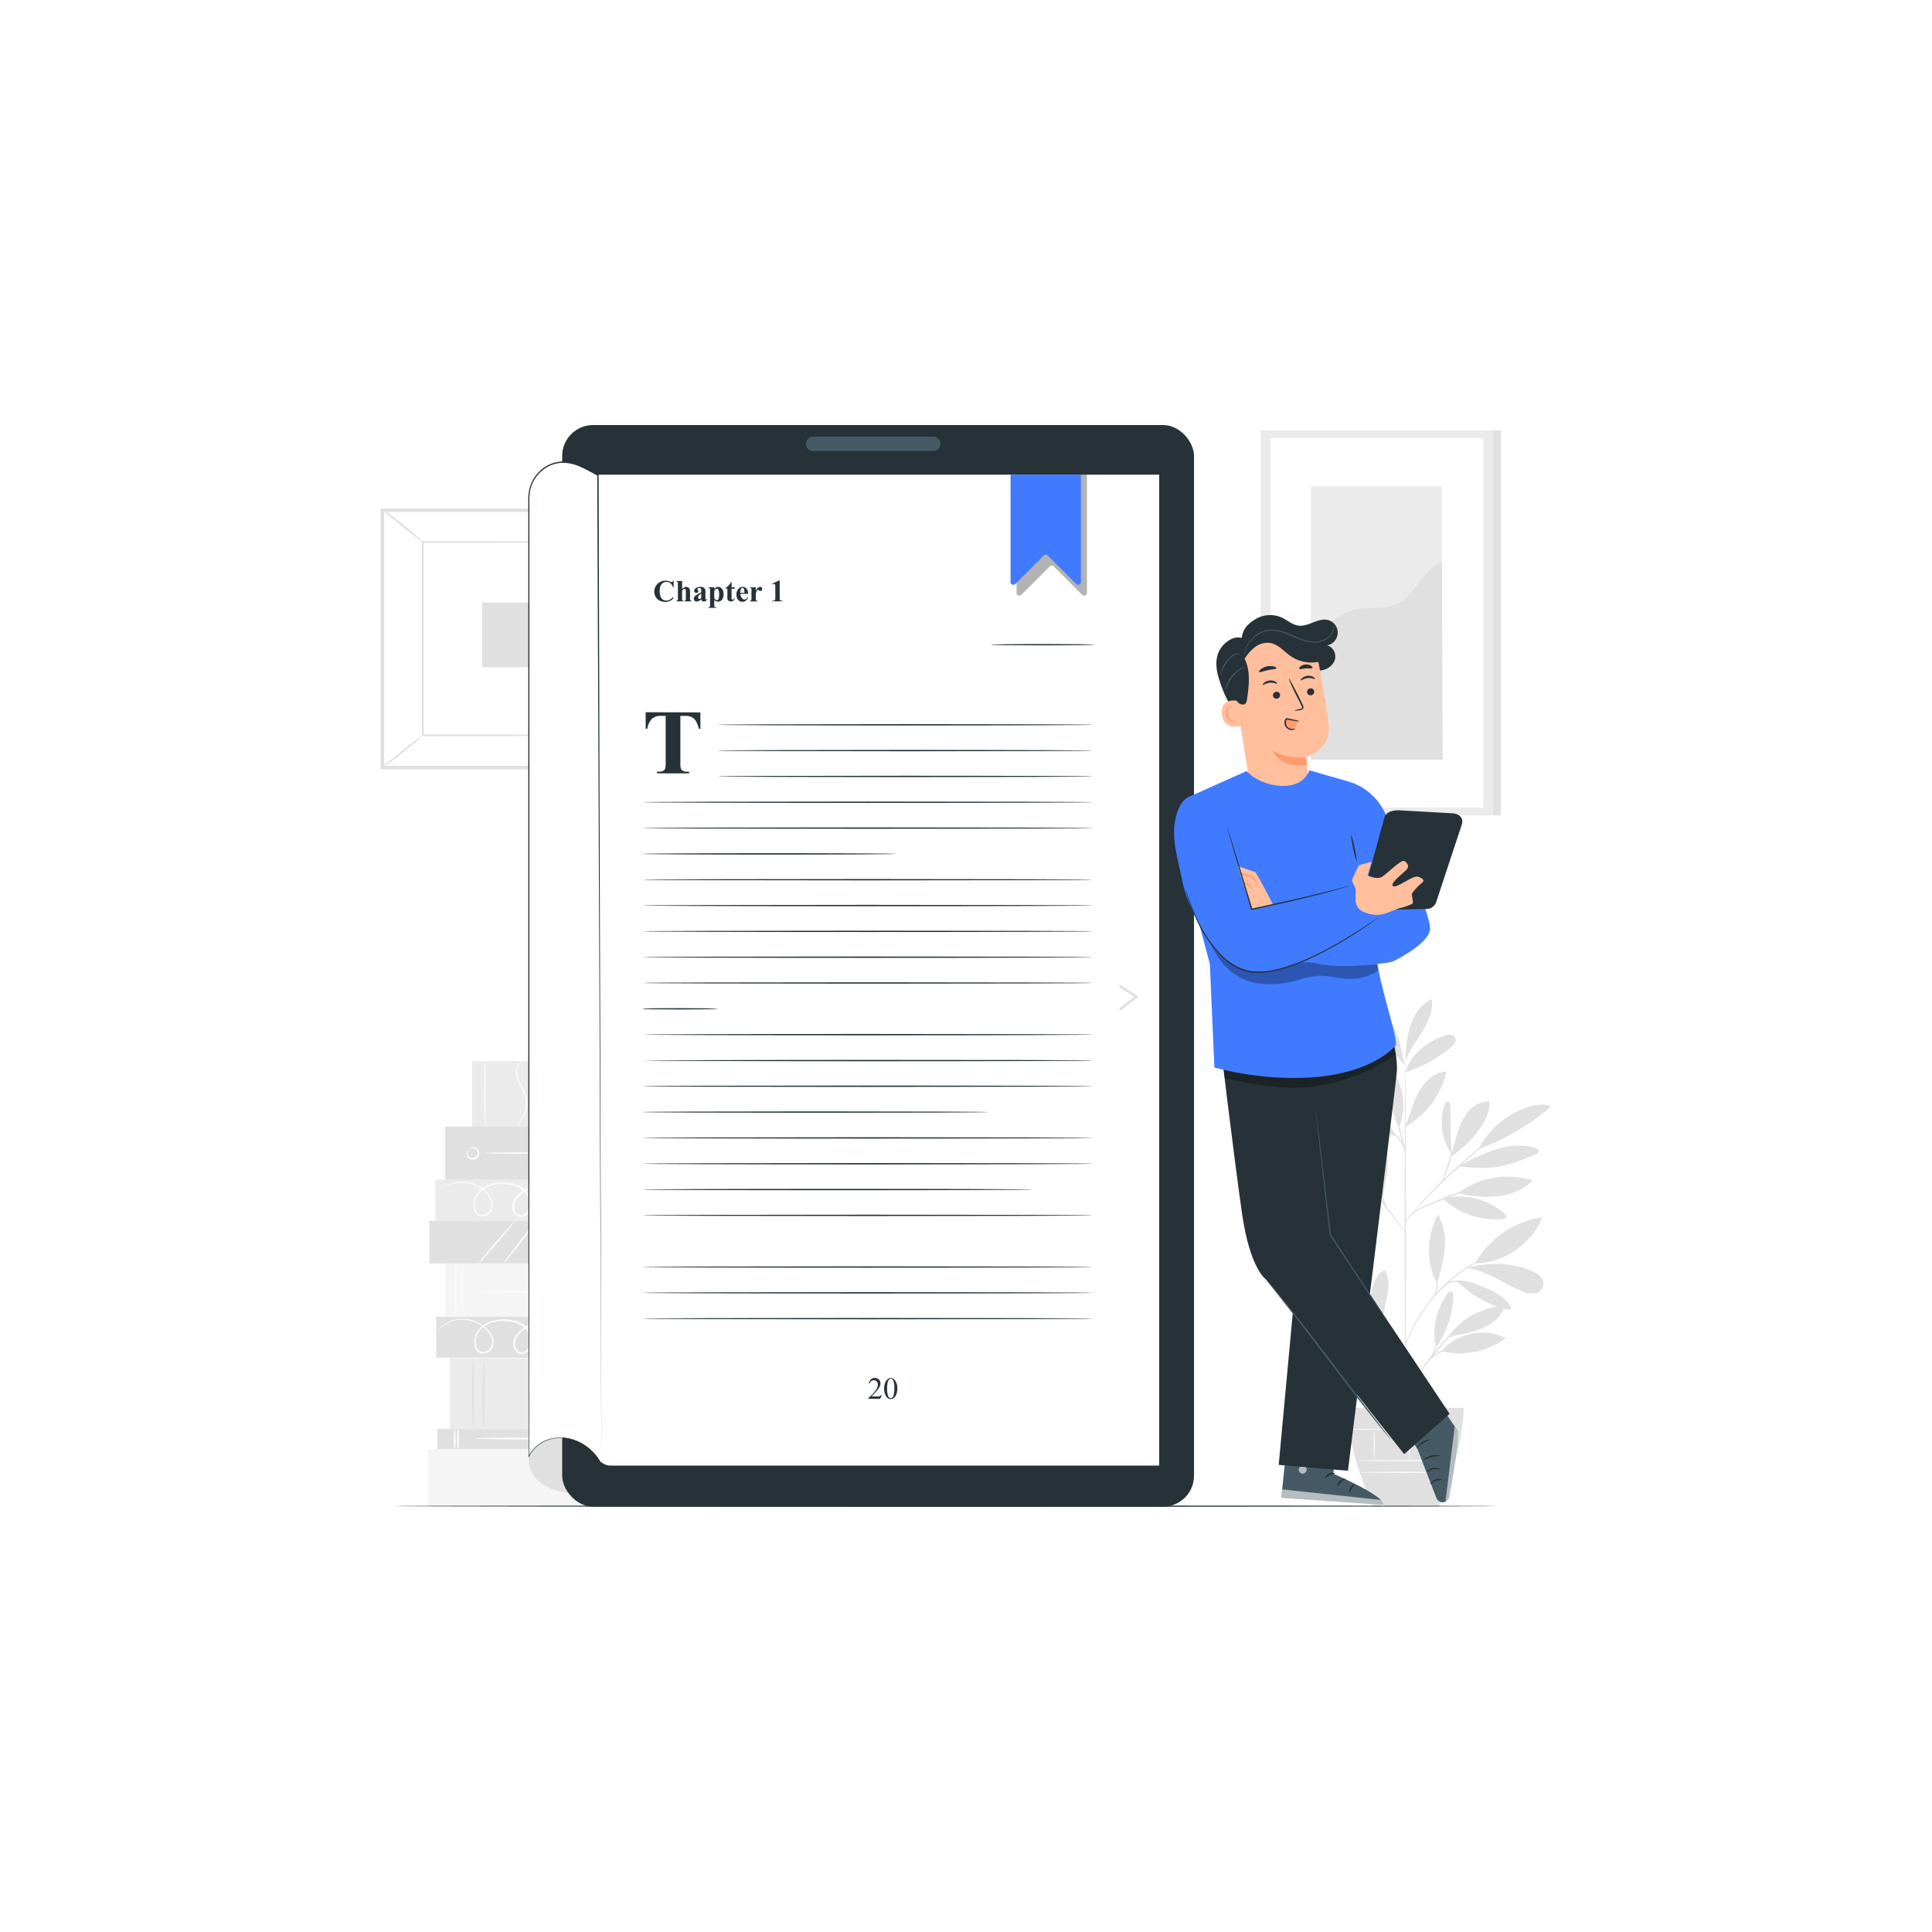<svg xmlns="http://www.w3.org/2000/svg" xmlns:xlink="http://www.w3.org/1999/xlink" width="1000" height="1000" viewBox="0 0 1000 1000">
  <rect x="0" y="0" width="1000" height="1000" fill="#333333" stroke="none"/>
  <defs>
    <clipPath id="clip-Web_1920_1">
      <rect width="1000" height="1000"/>
    </clipPath>
  </defs>
  <g id="Web_1920_1" data-name="Web 1920 – 1" clip-path="url(#clip-Web_1920_1)">
    <rect width="1000" height="1000" fill="#fff"/>
    <rect id="Rectangle_18" data-name="Rectangle 18" width="1000" height="1000" fill="none"/>
    <g id="ebook" transform="translate(170.1 174.81)">
      <g id="freepik--background-complete--inject-35" transform="translate(26.9 47.938)">
        <rect id="Rectangle_19" data-name="Rectangle 19" width="34.912" height="60.174" transform="translate(107.564 326.448) rotate(90)" fill="#ebebeb"/>
        <rect id="Rectangle_20" data-name="Rectangle 20" width="27.571" height="75.107" transform="translate(108.533 431.171) rotate(90)" fill="#f5f5f5"/>
        <path id="Path_1" data-name="Path 1" d="M56.252,400.025c.239,0,.425-6.305.425-14.071s-.186-14.084-.425-14.084-.412,6.305-.412,14.084S56.052,400.025,56.252,400.025Z" transform="translate(-17.423 59.035)" fill="#fafafa"/>
        <path id="Path_2" data-name="Path 2" d="M58.945,398.479c.226,0,.412-5.96.412-13.275s-.186-13.275-.412-13.275-.425,5.96-.425,13.275S58.706,398.479,58.945,398.479Z" transform="translate(-16.546 59.055)" fill="#fafafa"/>
        <path id="Path_3" data-name="Path 3" d="M108.453,383.155c0-.226-9.943-.425-22.222-.425s-22.222.2-22.222.425,9.956.425,22.222.425S108.453,383.38,108.453,383.155Z" transform="translate(-14.748 62.591)" fill="#fafafa"/>
        <path id="Path_4" data-name="Path 4" d="M102.775,399.5c.226,0,.412-6.04.412-13.5s-.186-13.487-.412-13.487-.425,6.04-.425,13.487S102.549,399.5,102.775,399.5Z" transform="translate(-2.194 59.245)" fill="#fafafa"/>
        <path id="Path_5" data-name="Path 5" d="M105.2,399.664c.226,0,.411-6.2.411-13.832S105.43,372,105.2,372s-.425,6.186-.425,13.832S104.966,399.664,105.2,399.664Z" transform="translate(-1.398 59.078)" fill="#fafafa"/>
        <rect id="Rectangle_21" data-name="Rectangle 21" width="22.142" height="83.231" transform="translate(108.519 409.042) rotate(90)" fill="#e0e0e0"/>
        <path id="Path_6" data-name="Path 6" d="M74.75,377.763a20.6,20.6,0,0,0,2.827-3.053c1.659-1.965,3.889-4.739,6.266-7.859s4.513-6.013,5.841-8.137a20.031,20.031,0,0,0,2.19-3.544,20.72,20.72,0,0,0-2.655,3.2l-6.08,7.965L77.073,374.3a20.654,20.654,0,0,0-2.323,3.465Z" transform="translate(-11.231 53.567)" fill="#fafafa"/>
        <path id="Path_7" data-name="Path 7" d="M64.931,377.716c.173.159,4.566-4.673,9.8-10.779s9.292-11.19,9.159-11.336-4.566,4.673-9.8,10.792S64.759,377.57,64.931,377.716Z" transform="translate(-14.448 53.707)" fill="#fafafa"/>
        <rect id="Rectangle_22" data-name="Rectangle 22" width="10.593" height="79.289" transform="translate(108.573 516.844) rotate(90)" fill="#e0e0e0"/>
        <path id="Path_8" data-name="Path 8" d="M57.224,446.706c.279,0,.5-2.217.5-4.965s-.226-4.951-.5-4.951-.5,2.217-.5,4.951S56.946,446.706,57.224,446.706Z" transform="translate(-17.135 80.293)" fill="#fafafa"/>
        <path id="Path_9" data-name="Path 9" d="M55.924,446.863c.279,0,.5-2.23.5-4.965s-.239-4.9-.5-4.9-.5,2.217-.5,4.965S55.646,446.863,55.924,446.863Z" transform="translate(-17.561 80.362)" fill="#fafafa"/>
        <path id="Path_10" data-name="Path 10" d="M104.2,446.706c.266,0,.491-2.217.491-4.965s-.226-4.951-.491-4.951-.5,2.217-.5,4.951S103.926,446.706,104.2,446.706Z" transform="translate(-1.751 80.293)" fill="#fafafa"/>
        <path id="Path_11" data-name="Path 11" d="M102.9,446.863c.265,0,.491-2.23.491-4.965s-.2-4.9-.491-4.9-.5,2.217-.5,4.965S102.626,446.863,102.9,446.863Z" transform="translate(-2.177 80.362)" fill="#fafafa"/>
        <path id="Path_12" data-name="Path 12" d="M105.007,440.481c0-.279-9.08-.491-20.27-.491s-20.3.212-20.3.491,9.093.5,20.3.5S105.007,440.76,105.007,440.481Z" transform="translate(-14.607 81.341)" fill="#fafafa"/>
        <rect id="Rectangle_23" data-name="Rectangle 23" width="21.186" height="79.289" transform="translate(108.068 458.795) rotate(90)" fill="#e0e0e0"/>
        <path id="Path_13" data-name="Path 13" d="M128.855,398.568l-.438-.239a14.193,14.193,0,0,0-1.327-.611,23.094,23.094,0,0,0-5.376-1.54,14.057,14.057,0,0,0-8.721,1.248,11.522,11.522,0,0,0-4.155,3.743,8.722,8.722,0,0,0-1.447,6.106,6.4,6.4,0,0,0,1.447,3.159,4.169,4.169,0,0,0,3.345,1.513,4.806,4.806,0,0,0,3.358-1.805,6.638,6.638,0,0,0,1.527-3.611,9.6,9.6,0,0,0-2.655-7.513,12.133,12.133,0,0,0-7.62-3.73,20.3,20.3,0,0,0-8.854,1.1,16.288,16.288,0,0,0-7.686,5.19,8.549,8.549,0,0,0-1.805,4.58,5.934,5.934,0,0,0,1.686,4.752A3.837,3.837,0,0,0,92.615,412a4.447,4.447,0,0,0,2.655-.73A6.863,6.863,0,0,0,98.178,407a10,10,0,0,0-3.12-9.292,15.638,15.638,0,0,0-9.053-3.6,21.9,21.9,0,0,0-9.292.9,12.784,12.784,0,0,0-7.036,5.482,9.292,9.292,0,0,0-.889,8.416,4.447,4.447,0,0,0,3.239,2.735,5.124,5.124,0,0,0,3.982-.969,6.637,6.637,0,0,0,1.885-7.142,12.358,12.358,0,0,0-3.982-5.628,17.987,17.987,0,0,0-10.872-4.221,17.443,17.443,0,0,0-8.628,1.9,16.911,16.911,0,0,0-4.487,3.319c-.438.478-.757.836-.956,1.1a1.819,1.819,0,0,0-.279.412,20.523,20.523,0,0,1,5.894-4.487A17.137,17.137,0,0,1,63,394.175a17.5,17.5,0,0,1,10.447,4.208,11.722,11.722,0,0,1,3.717,5.31,5.841,5.841,0,0,1-1.659,6.252,4.261,4.261,0,0,1-3.332.8,3.571,3.571,0,0,1-2.655-2.257,8.549,8.549,0,0,1,.863-7.593,11.947,11.947,0,0,1,6.558-5.044,21,21,0,0,1,8.841-.836,14.683,14.683,0,0,1,8.456,3.4,9.013,9.013,0,0,1,2.814,8.363,5.907,5.907,0,0,1-2.469,3.664,3.04,3.04,0,0,1-3.863-.239,4.925,4.925,0,0,1-1.327-3.982A7.474,7.474,0,0,1,91,402.166a15.385,15.385,0,0,1,7.221-4.872,19.342,19.342,0,0,1,8.429-1.088,11.164,11.164,0,0,1,7.089,3.412,8.775,8.775,0,0,1,2.562,6.823c-.2,2.323-1.978,4.606-4.115,4.739a3.385,3.385,0,0,1-2.761-1.234,5.827,5.827,0,0,1-1.327-2.788,8.111,8.111,0,0,1,1.327-5.642A11,11,0,0,1,113.3,397.9a13.739,13.739,0,0,1,8.4-1.327,25.225,25.225,0,0,1,5.31,1.327C128.218,398.343,128.842,398.608,128.855,398.568Z" transform="translate(-19.765 66.173)" fill="#fafafa"/>
        <rect id="Rectangle_24" data-name="Rectangle 24" width="36.757" height="72.214" transform="translate(108.095 480.26) rotate(90)" fill="#ebebeb"/>
        <path id="Path_14" data-name="Path 14" d="M63.124,444.563c.279,0,.491-7.965.491-17.788S63.377,409,63.124,409s-.5,7.965-.5,17.788S62.819,444.563,63.124,444.563Z" transform="translate(-15.203 71.193)" fill="#e0e0e0"/>
        <path id="Path_15" data-name="Path 15" d="M67.221,444.794c.279,0,.5-7.859.5-17.562s-.226-17.562-.5-17.562-.491,7.872-.491,17.562S66.942,444.794,67.221,444.794Z" transform="translate(-13.857 71.413)" fill="#e0e0e0"/>
        <path id="Path_16" data-name="Path 16" d="M102.314,446.123c.279,0,.491-8.27.491-18.491s-.212-18.491-.491-18.491-.5,8.283-.5,18.491S102.062,446.123,102.314,446.123Z" transform="translate(-2.37 71.239)" fill="#e0e0e0"/>
        <path id="Path_17" data-name="Path 17" d="M97.451,445.54c.279,0,.5-8.071.5-18.014s-.226-18.027-.5-18.027S97,417.571,97,427.527,97.173,445.54,97.451,445.54Z" transform="translate(-3.945 71.357)" fill="#e0e0e0"/>
        <rect id="Rectangle_25" data-name="Rectangle 25" width="21.186" height="79.289" transform="translate(107.564 387.869) rotate(90)" fill="#ebebeb"/>
        <path id="Path_18" data-name="Path 18" d="M128.455,345.16l-.438-.239c-.292-.159-.73-.358-1.327-.611a23.773,23.773,0,0,0-5.31-1.54,14.1,14.1,0,0,0-8.735,1.248,11.669,11.669,0,0,0-4.142,3.757,8.735,8.735,0,0,0-1.434,6.093,6.372,6.372,0,0,0,1.447,3.159,4.2,4.2,0,0,0,3.292,1.487,4.792,4.792,0,0,0,3.372-1.805,6.637,6.637,0,0,0,1.527-3.611,9.558,9.558,0,0,0-2.735-7.513,12.066,12.066,0,0,0-7.62-3.73,20.231,20.231,0,0,0-8.841,1.1,16.381,16.381,0,0,0-7.726,5.19,8.482,8.482,0,0,0-1.805,4.58,5.934,5.934,0,0,0,1.686,4.766,3.9,3.9,0,0,0,2.482,1.089,4.633,4.633,0,0,0,2.655-.73,6.916,6.916,0,0,0,2.92-4.274,9.982,9.982,0,0,0-3.119-9.292,15.571,15.571,0,0,0-8.934-3.637,22.1,22.1,0,0,0-9.292.9,12.783,12.783,0,0,0-7.036,5.482,9.292,9.292,0,0,0-.889,8.416,4.42,4.42,0,0,0,3.239,2.735,5.137,5.137,0,0,0,3.982-.969,6.637,6.637,0,0,0,1.885-7.128,12.319,12.319,0,0,0-3.982-5.642,18.12,18.12,0,0,0-10.872-4.221,17.615,17.615,0,0,0-13.115,5.31,10.971,10.971,0,0,0-.943,1.1,2.007,2.007,0,0,0-.279.4,20.018,20.018,0,0,1,5.867-4.447A17.124,17.124,0,0,1,73.1,344.974a11.522,11.522,0,0,1,3.717,5.31,5.854,5.854,0,0,1-1.646,6.266,4.3,4.3,0,0,1-3.332.783,3.518,3.518,0,0,1-2.655-2.257,8.456,8.456,0,0,1,.863-7.593,11.828,11.828,0,0,1,6.558-5.044,20.974,20.974,0,0,1,8.841-.836,14.6,14.6,0,0,1,8.363,3.4,9,9,0,0,1,2.827,8.376,5.921,5.921,0,0,1-2.469,3.65,3.04,3.04,0,0,1-3.81-.239,4.965,4.965,0,0,1-1.327-3.982,7.553,7.553,0,0,1,1.593-3.982,15.518,15.518,0,0,1,7.195-4.912,19.314,19.314,0,0,1,8.429-1.089,11.23,11.23,0,0,1,7.089,3.412,8.761,8.761,0,0,1,2.549,6.823c-.186,2.336-1.965,4.606-4.115,4.752a3.425,3.425,0,0,1-2.748-1.248,5.708,5.708,0,0,1-1.327-2.788,8.058,8.058,0,0,1,1.327-5.628,11.031,11.031,0,0,1,3.9-3.637,13.66,13.66,0,0,1,8.4-1.327,26.314,26.314,0,0,1,5.31,1.327,18.854,18.854,0,0,0,1.819.651Z" transform="translate(-19.87 48.669)" fill="#fafafa"/>
        <rect id="Rectangle_26" data-name="Rectangle 26" width="29.443" height="110.458" transform="translate(134.723 527.451) rotate(90)" fill="#f5f5f5"/>
        <rect id="Rectangle_27" data-name="Rectangle 27" width="27.531" height="74.152" transform="translate(107.564 360.351) rotate(90)" fill="#e0e0e0"/>
        <path id="Path_19" data-name="Path 19" d="M80.01,326.468a3.783,3.783,0,0,0,1.168-.889,12.836,12.836,0,0,0,2.469-3.212,15.12,15.12,0,0,0,1.765-5.748,14.6,14.6,0,0,0-1.195-7.261c-1.035-2.4-2.31-4.5-3.053-6.558a10.129,10.129,0,0,1-.7-5.6,6.464,6.464,0,0,1,1.752-3.358c.65-.65,1.142-.863,1.1-.929a2.508,2.508,0,0,0-1.327.677,6.345,6.345,0,0,0-2.084,3.425,10.328,10.328,0,0,0,.544,6c.743,2.164,2.018,4.288,3.013,6.637a14.456,14.456,0,0,1,1.195,6.876,15.305,15.305,0,0,1-1.54,5.535A23.335,23.335,0,0,1,80.01,326.468Z" transform="translate(-9.615 33.179)" fill="#fafafa"/>
        <path id="Path_20" data-name="Path 20" d="M85.528,326.942a3.981,3.981,0,0,0,1.181-.889,12.532,12.532,0,0,0,2.456-3.213,15.12,15.12,0,0,0,1.792-5.748,14.721,14.721,0,0,0-1.195-7.274c-1.035-2.4-2.31-4.487-3.066-6.544a10.234,10.234,0,0,1-.69-5.6,6.5,6.5,0,0,1,1.752-3.372c.65-.65,1.142-.85,1.1-.916s-.558.066-1.327.677a6.439,6.439,0,0,0-2.111,3.478,10.354,10.354,0,0,0,.558,6c.743,2.151,2.018,4.288,3.013,6.637a14.43,14.43,0,0,1,1.195,6.876,15.306,15.306,0,0,1-1.54,5.536,22.821,22.821,0,0,1-3.12,4.354Z" transform="translate(-7.806 33.329)" fill="#fafafa"/>
        <path id="Path_21" data-name="Path 21" d="M67.661,326.673c.239,0,.425-7.593.425-16.938s-.186-16.925-.425-16.925-.411,7.58-.411,16.925S67.436,326.673,67.661,326.673Z" transform="translate(-13.687 33.147)" fill="#fafafa"/>
        <path id="Path_22" data-name="Path 22" d="M61.279,328.018a1.29,1.29,0,0,0-.5.531,3.013,3.013,0,0,0-.279,2,3.262,3.262,0,1,0,3.611-3.743,3.053,3.053,0,0,0-1.991.345c-.412.252-.544.5-.518.531a3.982,3.982,0,0,1,2.389-.292,2.868,2.868,0,0,1,1.925,1.46,2.655,2.655,0,0,1-3.292,3.425,2.894,2.894,0,0,1-1.54-1.858,3.982,3.982,0,0,1,.2-2.4Z" transform="translate(-15.92 44.266)" fill="#fafafa"/>
        <path id="Path_23" data-name="Path 23" d="M113.794,329.151c0-.226-10.394-.411-23.217-.411s-23.217.186-23.217.411,10.394.425,23.217.425S113.794,329.39,113.794,329.151Z" transform="translate(-13.651 44.912)" fill="#fafafa"/>
        <rect id="Rectangle_28" data-name="Rectangle 28" width="120.4" height="199.291" transform="translate(459.485)" fill="#e0e0e0"/>
        <rect id="Rectangle_29" data-name="Rectangle 29" width="120.4" height="199.291" transform="translate(455.476)" fill="#ebebeb"/>
        <rect id="Rectangle_30" data-name="Rectangle 30" width="110.139" height="191.207" transform="translate(460.6 4.035)" fill="#fff"/>
        <rect id="Rectangle_31" data-name="Rectangle 31" width="67.727" height="141.52" transform="translate(481.574 28.885)" fill="#ebebeb"/>
        <path id="Path_24" data-name="Path 24" d="M389.68,150.779c-.159-13.275,11.735-26.124,24.823-27.97,6.239-.876,12.876.358,18.7-2.031,10.407-4.274,13.726-18.106,24.2-22.208l.478,102.294h-68.2Z" transform="translate(91.894 -30.458)" fill="#e0e0e0"/>
        <path id="Path_25" data-name="Path 25" d="M403.519,377.856a43.009,43.009,0,0,0-18.412-6.332c-3-.305-6.292-.226-8.695,1.606a1.792,1.792,0,0,0-.9,1.58,1.911,1.911,0,0,0,.85,1.088c7.487,5.721,18.81,6.438,27.16,2.058" transform="translate(87.254 58.877)" fill="#e0e0e0"/>
        <path id="Path_26" data-name="Path 26" d="M401.083,382.982A89.114,89.114,0,0,1,389.2,372.535a30.106,30.106,0,0,1-7.46-13.779,5.549,5.549,0,0,1,.6-4.606c9.465,7.394,16.912,16.965,18.744,28.846" transform="translate(89.212 53.233)" fill="#e0e0e0"/>
        <path id="Path_27" data-name="Path 27" d="M396.68,383.237a42.837,42.837,0,0,1,.226-15.611,21.08,21.08,0,0,1,8.31-12.876c1.633,3.836.929,8.243-.226,12.239a59.241,59.241,0,0,1-8.243,17.3" transform="translate(93.987 53.429)" fill="#e0e0e0"/>
        <path id="Path_28" data-name="Path 28" d="M409.254,388.74c-5.642.69-10.553,3.664-14.761,7.474a27.971,27.971,0,0,0-8.443,14.5c5.536-.345,10.221-4.248,13.62-8.615s5.761-9.173,9.5-13.275" transform="translate(90.705 64.559)" fill="#e0e0e0"/>
        <path id="Path_29" data-name="Path 29" d="M405.674,399.244a36.439,36.439,0,0,1,4.195-34.434c3.212,11.429,2.031,24.332-4.195,34.434" transform="translate(96.303 56.723)" fill="#e0e0e0"/>
        <path id="Path_30" data-name="Path 30" d="M420.6,401.774a26.3,26.3,0,0,0-25.222,14.483c-.305.624-.584,1.42-.159,1.978a1.912,1.912,0,0,0,1.659.491c4.965-.332,9.359-3.305,12.983-6.637s6.8-7.328,10.792-10.261" transform="translate(93.638 68.809)" fill="#e0e0e0"/>
        <path id="Path_31" data-name="Path 31" d="M414.521,409.755a46.871,46.871,0,0,1-.478-26.191c.929-3.358,2.469-6.916,5.589-8.5a.863.863,0,0,1,1.327.478,15.823,15.823,0,0,1,1.327,7.513,47.693,47.693,0,0,1-1.181,7.606c-.982,4.646-1.5,9.637-4.049,13.646a26.15,26.15,0,0,0-1.62,3c-.491,1.022-.491,1.327-.929,2.19" transform="translate(99.336 60.031)" fill="#e0e0e0"/>
        <path id="Path_32" data-name="Path 32" d="M438.682,411.914c-2.4-9.146.159-20.244,5.92-27.757.425-.544,1-1.142,1.686-1.075,1.062.093,1.327,1.513,1.327,2.575a49.992,49.992,0,0,1-8.894,26.257" transform="translate(107.646 62.705)" fill="#e0e0e0"/>
        <path id="Path_33" data-name="Path 33" d="M440.67,408.677a40.408,40.408,0,0,0,33.186-6.73,26.709,26.709,0,0,0-17.934-2.2c-6,1.327-11.469,4.049-15.2,8.934" transform="translate(108.591 67.946)" fill="#e0e0e0"/>
        <path id="Path_34" data-name="Path 34" d="M442.53,406.01c6.226-10.155,18.173-16.779,30.067-17.39-1.327,4.845-5.31,8.6-9.836,10.872a54.548,54.548,0,0,1-14.429,4.235c-1.925.372-4.553.783-5.8,2.3" transform="translate(109.2 64.52)" fill="#e0e0e0"/>
        <path id="Path_35" data-name="Path 35" d="M440,388.082a87.342,87.342,0,0,0,3.85-17.615,29.364,29.364,0,0,0-3.5-17.416c-5.828,11.257-6.412,24.412-.518,35.629" transform="translate(106.956 52.872)" fill="#e0e0e0"/>
        <path id="Path_36" data-name="Path 36" d="M453.69,377.829c6.8-12.359,20.682-22.235,34.726-23.629-5.416,13.5-20.191,23.894-34.726,23.629" transform="translate(112.854 53.249)" fill="#e0e0e0"/>
        <path id="Path_37" data-name="Path 37" d="M450.46,374.31c10.155,1.54,18.8,7.965,28.275,11.947a12.677,12.677,0,0,0,6.4,1.235,5,5,0,0,0,3.133-8.854,13.514,13.514,0,0,0-4.646-2.814c-10.328-4.3-21.4-4.407-32.284-1.805" transform="translate(111.797 59.17)" fill="#e0e0e0"/>
        <path id="Path_38" data-name="Path 38" d="M446,379.3c2.3.65,3.08,1.845,4.9,3.4a52.858,52.858,0,0,0,21.492,10.978c.823.212,1.9.292,2.31-.451s-.106-1.434-.558-2A29.6,29.6,0,0,0,461.2,382.43c-4.951-1.845-9.292-4.062-15.146-3.584" transform="translate(110.336 61.298)" fill="#e0e0e0"/>
        <path id="Path_39" data-name="Path 39" d="M441.05,347.051a40.554,40.554,0,0,0,31.1,10.62,2.177,2.177,0,0,0,1.42-.5c.783-.85-.159-2.164-1.075-2.881-9.146-7.128-20.217-10.089-31.447-7.195" transform="translate(108.715 50.561)" fill="#e0e0e0"/>
        <path id="Path_40" data-name="Path 40" d="M447,346.7a43.315,43.315,0,0,1,38.815-6.4,30.743,30.743,0,0,1-18.5,8.111A58.263,58.263,0,0,1,447,346.7" transform="translate(110.664 48.031)" fill="#e0e0e0"/>
        <path id="Path_41" data-name="Path 41" d="M445.9,336.512c-.889-9.12-.305-16.328-.943-25.5,0-.73-.212-1.619-.889-1.885-.956-.358-1.752.81-2.071,1.779a29.2,29.2,0,0,0,3.889,25.407" transform="translate(108.588 38.468)" fill="#e0e0e0"/>
        <path id="Path_42" data-name="Path 42" d="M444.12,337.576a53.469,53.469,0,0,0,15.12-14.695c2.987-4.089,5.509-8.987,4.832-13.991a14.4,14.4,0,0,0-10.912,5.416,30.294,30.294,0,0,0-5.562,11.177c-1.208,3.982-2.058,8.15-3.478,12.093" transform="translate(109.721 38.412)" fill="#e0e0e0"/>
        <path id="Path_43" data-name="Path 43" d="M455.369,333.03a121.861,121.861,0,0,0,37.169-21.943c-4.447-1.792-9.545-.717-13.978,1.075a44.071,44.071,0,0,0-23.43,20.775" transform="translate(113.326 38.83)" fill="#e0e0e0"/>
        <path id="Path_44" data-name="Path 44" d="M447.27,336.927c6.863.743,13.845,1.235,20.655.093s13.036-3.77,19.3-6.412a2.2,2.2,0,0,0,1.327-1,1.5,1.5,0,0,0-.465-1.646,3.982,3.982,0,0,0-1.646-.77c-6.81-1.912-14.151-1.009-20.854,1.248a96.118,96.118,0,0,0-18.292,8.482" transform="translate(110.752 44.066)" fill="#e0e0e0"/>
        <path id="Path_45" data-name="Path 45" d="M418.559,354.463c-4.686-9.451-4.381-20.5-.332-30.253,2.854,4.341,3.2,9.876,2.655,15.04s-2.1,10.5-2.2,15.691" transform="translate(100.224 43.429)" fill="#e0e0e0"/>
        <path id="Path_46" data-name="Path 46" d="M411.341,339.911A42.187,42.187,0,0,0,380,353.3a29.2,29.2,0,0,0,17.164-3.186,86.832,86.832,0,0,0,14.7-9.89" transform="translate(88.724 48.569)" fill="#e0e0e0"/>
        <path id="Path_47" data-name="Path 47" d="M401.406,336.877c-5.735-.465-11.244-1.182-16.739.5A20.111,20.111,0,0,0,371.91,348.2a30.119,30.119,0,0,0,15.691-3.013,89.953,89.953,0,0,0,13.806-8.363" transform="translate(86.075 47.394)" fill="#e0e0e0"/>
        <path id="Path_48" data-name="Path 48" d="M416.451,339.047c-5.151-3.372-10.447-6.81-16.434-8.2s-12.956-.372-17.137,4.155c4.858,2.841,10.752,3.186,16.381,3.173s12.518-.066,17.828,1.819" transform="translate(89.667 45.411)" fill="#e0e0e0"/>
        <path id="Path_49" data-name="Path 49" d="M410.656,345.971c-8.8-8.655-12.146-24.186-8.6-36a54.877,54.877,0,0,1,8.6,36" transform="translate(95.49 38.766)" fill="#e0e0e0"/>
        <path id="Path_50" data-name="Path 50" d="M426.43,325.638c1.659-3.85,2.827-7.965,4.314-11.841a33.971,33.971,0,0,1,6.159-10.912,16.221,16.221,0,0,1,10.9-5.655,43.939,43.939,0,0,1-21.16,28.474" transform="translate(103.928 34.594)" fill="#e0e0e0"/>
        <path id="Path_51" data-name="Path 51" d="M428.739,326.315c-2.748-3.783-5.92-8.921-9.651-11.748s-8.575-4.527-13.089-3.491a30.531,30.531,0,0,0,22.779,15.186" transform="translate(97.238 39.027)" fill="#e0e0e0"/>
        <path id="Path_52" data-name="Path 52" d="M424.952,325.868a64.392,64.392,0,0,1-4.341-14.071,21.956,21.956,0,0,1,2.19-14.3c4.845,9.133,6.4,18.943,2.389,28.474" transform="translate(101.902 34.682)" fill="#e0e0e0"/>
        <path id="Path_53" data-name="Path 53" d="M426.46,302.272c2.735-9.053,11.031-15.73,19.991-18.783a7.421,7.421,0,0,1,3.5-.531,3.066,3.066,0,0,1,2.575,2.164c.332,1.54-.942,2.92-2.137,3.982A68.1,68.1,0,0,1,426.5,302.312" transform="translate(103.938 29.91)" fill="#e0e0e0"/>
        <path id="Path_54" data-name="Path 54" d="M426.563,299.419c.345-5.841.7-11.761,2.655-17.257s5.562-10.726,10.885-13.142c.916,5.894-1.686,11.761-4.832,16.832s-6.916,9.876-8.8,15.531" transform="translate(103.941 25.356)" fill="#e0e0e0"/>
        <path id="Path_55" data-name="Path 55" d="M430.616,302.833c-2.27-6.637-2.5-14.987-6.451-20.735-2.761-3.982-7.181-6.757-9.571-11.018a16.805,16.805,0,0,0,.557,12.5,36.61,36.61,0,0,0,7.314,10.474c2.92,3.12,5.429,5.469,8.151,8.774" transform="translate(99.742 26.031)" fill="#e0e0e0"/>
        <path id="Path_56" data-name="Path 56" d="M426.545,489.9c-.173,0-.332-44.032-.345-98.338s.133-98.351.305-98.351.332,44.032.332,98.351S426.718,489.9,426.545,489.9Z" transform="translate(103.852 33.277)" fill="#e0e0e0"/>
        <path id="Path_57" data-name="Path 57" d="M464.959,342a9.545,9.545,0,0,1-1.659.624l-4.553,1.527c-3.85,1.327-9.12,3.212-14.854,5.562s-11.018,4.407-14.058,7.035a10.354,10.354,0,0,0-2.827,3.743c-.438,1.035-.518,1.673-.571,1.659s0-.159,0-.465a7.339,7.339,0,0,1,.332-1.327,10.089,10.089,0,0,1,2.748-3.982,24.562,24.562,0,0,1,6.106-3.783c2.443-1.142,5.151-2.336,7.965-3.518,5.748-2.35,11.071-4.181,14.947-5.389,1.951-.6,3.531-1.049,4.633-1.327a9.294,9.294,0,0,1,1.792-.358Z" transform="translate(103.922 49.254)" fill="#e0e0e0"/>
        <path id="Path_58" data-name="Path 58" d="M476.89,318.68a2.883,2.883,0,0,1-.465.491l-1.407,1.327-5.31,4.792-17.549,15.637c-6.863,6.093-12.783,11.947-16.885,16.314-2.058,2.19-3.677,3.982-4.779,5.31l-1.327,1.46a2.946,2.946,0,0,1-.478.491,3.206,3.206,0,0,1,.385-.571c.266-.358.65-.876,1.181-1.54,1.049-1.327,2.655-3.173,4.633-5.416a224.154,224.154,0,0,1,16.779-16.527c6.876-6.08,13.129-11.549,17.682-15.491l5.4-4.646,1.5-1.235A2.919,2.919,0,0,1,476.89,318.68Z" transform="translate(104.668 41.618)" fill="#e0e0e0"/>
        <path id="Path_59" data-name="Path 59" d="M440.763,343.869c-.173-.08,1.261-3.385,2.655-7.567s2.124-7.712,2.3-7.673a25.763,25.763,0,0,1-1.686,7.885,53.536,53.536,0,0,1-2.137,5.31,7.792,7.792,0,0,1-1.128,2.044Z" transform="translate(108.617 44.876)" fill="#e0e0e0"/>
        <path id="Path_60" data-name="Path 60" d="M432.78,368.111a7.144,7.144,0,0,1-1.049-1.235c-.717-.916-1.633-2.071-2.655-3.465-2.27-2.934-5.416-7-8.934-11.429s-6.77-8.416-9.106-11.3l-2.8-3.358A7.221,7.221,0,0,1,407.28,336a7.953,7.953,0,0,1,1.142,1.142c.7.77,1.7,1.885,2.92,3.292,2.429,2.814,5.721,6.757,9.292,11.19s6.637,8.549,8.8,11.562c1.089,1.5,1.965,2.735,2.549,3.584A7.268,7.268,0,0,1,432.78,368.111Z" transform="translate(97.657 47.289)" fill="#e0e0e0"/>
        <path id="Path_61" data-name="Path 61" d="M421.218,355.288a15.519,15.519,0,0,1-3.544-6.637,19.009,19.009,0,0,1-.8-6.637h.279c-.119.5-.212.77-.266.77s0-.292,0-.823h.279a31.435,31.435,0,0,0,1.128,6.491A47.58,47.58,0,0,0,421.218,355.288Z" transform="translate(100.79 49.241)" fill="#e0e0e0"/>
        <path id="Path_62" data-name="Path 62" d="M416.632,342.391a11.1,11.1,0,0,0-2.469-1.434,16.408,16.408,0,0,0-6.85-.544,41.153,41.153,0,0,0-6.9,1.115,20.567,20.567,0,0,1-2.841.677,9.782,9.782,0,0,1,2.721-1.115,31.352,31.352,0,0,1,6.969-1.327,15.014,15.014,0,0,1,7.075.757,4.42,4.42,0,0,1,2.3,1.872Z" transform="translate(94.478 48.478)" fill="#e0e0e0"/>
        <path id="Path_63" data-name="Path 63" d="M416.618,340.2c0,.093-1.447-.584-3.783-1.327a38.31,38.31,0,0,0-19.062-1.46c-2.429.438-3.9.9-3.982.8a3.4,3.4,0,0,1,1.009-.425,22.108,22.108,0,0,1,2.854-.81,33.69,33.69,0,0,1,19.288,1.473,26.653,26.653,0,0,1,2.655,1.221A3.729,3.729,0,0,1,416.618,340.2Z" transform="translate(91.93 47.353)" fill="#e0e0e0"/>
        <path id="Path_64" data-name="Path 64" d="M427.638,333.394a78.011,78.011,0,0,1-2.761-9.584,77.365,77.365,0,0,1-2.137-9.73,78.2,78.2,0,0,1,2.761,9.571,79.642,79.642,0,0,1,2.137,9.743Z" transform="translate(102.72 40.111)" fill="#e0e0e0"/>
        <path id="Path_65" data-name="Path 65" d="M428.423,331.191a45.132,45.132,0,0,0-3.053-5.735,24.876,24.876,0,0,0-4.5-4.646,4.3,4.3,0,0,1,1.739.9,13.965,13.965,0,0,1,3.279,3.372,12.677,12.677,0,0,1,2.535,6.106Z" transform="translate(102.107 42.315)" fill="#e0e0e0"/>
        <path id="Path_66" data-name="Path 66" d="M436.408,439.555s-.2-1.062-.69-2.934a41.652,41.652,0,0,0-2.947-7.62c-3.04-6.226-8.575-14.1-15.611-22-3.478-3.982-6.863-7.739-9.73-11.336a78.714,78.714,0,0,1-6.969-10.049,48.752,48.752,0,0,1-3.518-7.447c-.319-.916-.557-1.633-.69-2.137a3.147,3.147,0,0,1-.173-.757s.372,1.009,1.1,2.8a53.618,53.618,0,0,0,3.664,7.314,84.735,84.735,0,0,0,7.035,9.9c2.881,3.558,6.266,7.3,9.757,11.283,7.062,7.965,12.584,15.929,15.545,22.222a38.42,38.42,0,0,1,2.774,7.766,19.488,19.488,0,0,1,.385,2.2A3.132,3.132,0,0,1,436.408,439.555Z" transform="translate(93.99 60.152)" fill="#e0e0e0"/>
        <path id="Path_67" data-name="Path 67" d="M461.226,394.11a13.506,13.506,0,0,1-1.819,1.022,40.415,40.415,0,0,0-4.726,3.133,53.19,53.19,0,0,0-6.2,5.655c-2.19,2.3-4.434,4.978-6.717,7.845-4.58,5.735-8.867,10.819-11.429,14.881a53.653,53.653,0,0,0-2.867,4.9,14.512,14.512,0,0,1-1.009,1.845,2.032,2.032,0,0,1,.173-.518c.133-.332.319-.823.611-1.434a47.8,47.8,0,0,1,2.655-5.031,165.707,165.707,0,0,1,11.31-15.04c2.3-2.881,4.566-5.549,6.8-7.859a50.913,50.913,0,0,1,6.359-5.615,32,32,0,0,1,4.885-2.973c.6-.305,1.089-.491,1.42-.637A2.3,2.3,0,0,1,461.226,394.11Z" transform="translate(103.938 66.318)" fill="#e0e0e0"/>
        <path id="Path_68" data-name="Path 68" d="M459.1,403.721a27.774,27.774,0,0,1-3.85.558,50.442,50.442,0,0,0-9.146,1.805,27.427,27.427,0,0,0-8.177,4.288c-1.885,1.46-2.774,2.655-2.854,2.588s.146-.345.571-.889a14.606,14.606,0,0,1,2-2.044,24.53,24.53,0,0,1,8.27-4.553,41.153,41.153,0,0,1,9.292-1.646,21.459,21.459,0,0,1,3.889-.106Z" transform="translate(106.753 69.451)" fill="#e0e0e0"/>
        <path id="Path_69" data-name="Path 69" d="M435.914,412.839c-.2-.119,1.54-2.774,2.881-6.332s1.566-6.757,1.792-6.717a6.067,6.067,0,0,1-.066,2.057,22.074,22.074,0,0,1-1.115,4.872,23.889,23.889,0,0,1-2.243,4.46A5.989,5.989,0,0,1,435.914,412.839Z" transform="translate(107.028 68.178)" fill="#e0e0e0"/>
        <path id="Path_70" data-name="Path 70" d="M472.5,368.34a3.17,3.17,0,0,1-.624.332l-1.805.823c-.8.345-1.752.77-2.841,1.327s-2.363,1.142-3.677,1.938l-2.1,1.195c-.73.412-1.46.916-2.217,1.394-1.553.943-3.106,2.1-4.766,3.279a81.7,81.7,0,0,0-18.319,18.956c-1.128,1.7-2.23,3.292-3.12,4.872-.451.783-.916,1.513-1.327,2.257l-1.128,2.15c-.743,1.327-1.327,2.655-1.805,3.743s-.929,2.071-1.234,2.881-.571,1.327-.77,1.832-.279.637-.305.624a5.316,5.316,0,0,1,.186-.664l.65-1.885c.279-.823.65-1.819,1.155-2.934s1-2.429,1.726-3.81l1.089-2.164c.385-.757.85-1.5,1.327-2.3.876-1.606,1.965-3.212,3.093-4.938a78.771,78.771,0,0,1,18.452-19.089c1.673-1.181,3.252-2.336,4.819-3.266.783-.465,1.513-.956,2.257-1.327l2.137-1.168c1.327-.77,2.655-1.327,3.743-1.858s2.084-.943,2.894-1.248l1.858-.717a3.211,3.211,0,0,1,.65-.239Z" transform="translate(103.938 57.879)" fill="#e0e0e0"/>
        <path id="Path_71" data-name="Path 71" d="M440.41,383.363a4.474,4.474,0,0,1,1.513-2.243,9.518,9.518,0,0,1,6.093-2.35,16.554,16.554,0,0,1,6.412,1.328,9.069,9.069,0,0,1,2.429,1.181,16.272,16.272,0,0,1-2.575-.757,19.4,19.4,0,0,0-6.239-1.049,9.942,9.942,0,0,0-5.828,2.044A17.974,17.974,0,0,0,440.41,383.363Z" transform="translate(108.506 61.294)" fill="#e0e0e0"/>
        <path id="Path_72" data-name="Path 72" d="M437.31,388.269a16.328,16.328,0,0,0,1.327-11.509,3.89,3.89,0,0,1,.717,1.633,11.4,11.4,0,0,1,.305,4.314,11.642,11.642,0,0,1-1.328,4.128C437.841,387.8,437.376,388.309,437.31,388.269Z" transform="translate(107.491 60.636)" fill="#e0e0e0"/>
        <path id="Path_73" data-name="Path 73" d="M403.55,428.45c.956,16.832,6.027,33.943,13.819,51.24h33.916c7.447-17.124,12.16-34.222,13-51.24Z" transform="translate(96.436 77.562)" fill="#e0e0e0"/>
        <path id="Path_74" data-name="Path 74" d="M457.462,449.079c0,.173-11.164.319-24.93.319s-24.943-.146-24.943-.319,11.164-.319,24.943-.319S457.462,448.853,457.462,449.079Z" transform="translate(97.759 84.213)" fill="#fafafa"/>
        <path id="Path_75" data-name="Path 75" d="M456.123,453.629c0,.186-10.46.319-23.377.319s-23.376-.133-23.376-.319,10.46-.319,23.376-.319S456.123,453.456,456.123,453.629Z" transform="translate(98.342 85.703)" fill="#fafafa"/>
        <path id="Path_76" data-name="Path 76" d="M414.449,436.77a95.94,95.94,0,0,1,0,15.624A95.92,95.92,0,0,1,414.449,436.77Z" transform="translate(99.9 80.287)" fill="#fafafa"/>
        <path id="Path_77" data-name="Path 77" d="M428.139,436.77a102.884,102.884,0,0,1,0,16.182A102.906,102.906,0,0,1,428.139,436.77Z" transform="translate(104.383 80.287)" fill="#fafafa"/>
        <path id="Path_78" data-name="Path 78" d="M441,436.67a106.961,106.961,0,0,1,0,16.5A106.988,106.988,0,0,1,441,436.67Z" transform="translate(108.594 80.254)" fill="#fafafa"/>
        <path id="Path_79" data-name="Path 79" d="M462.9,436.849c0,.173-13.089.319-29.2.319s-29.2-.146-29.2-.319,13.089-.319,29.2-.319S462.9,436.676,462.9,436.849Z" transform="translate(96.744 80.208)" fill="#fafafa"/>
        <path id="Path_80" data-name="Path 80" d="M227.545,77.72V212.1h-193L27.59,78.662Z" transform="translate(-26.674 -37.286)" fill="#e0e0e0"/>
        <rect id="Rectangle_32" data-name="Rectangle 32" width="133.157" height="192.999" transform="translate(0.929 174.52) rotate(-90)" fill="#fff"/>
        <path id="Path_81" data-name="Path 81" d="M221.744,212.729H26.9V77.74H221.744ZM28.732,210.9H219.885V79.572H28.732Z" transform="translate(-26.9 -37.279)" fill="#e0e0e0"/>
        <rect id="Rectangle_33" data-name="Rectangle 33" width="151.197" height="100.064" transform="translate(21.823 57.917)" fill="#fff"/>
        <path id="Path_82" data-name="Path 82" d="M194.648,91.041h-11.2l-31.155.119-108.851.212.438-.438V191h0l-.478-.478,151.2.093-.385.385c.093-30.452.159-55.421.2-72.811,0-8.695.08-15.478.106-20.137v-.173c0,4.633,0,11.39.106,20.045,0,17.443.106,42.479.2,73.01v.372h-.385l-151.2.106H43v-.478h0V90.43h.438l109.13.212,31.049.119h10.328Z" transform="translate(-21.628 -33.124)" fill="#e0e0e0"/>
        <path id="Path_83" data-name="Path 83" d="M27.591,78.15A15.478,15.478,0,0,1,30.91,80.3c1.978,1.42,4.673,3.438,7.566,5.761s5.456,4.527,7.261,6.173A16.248,16.248,0,0,1,48.5,95.062c-.173.2-4.819-3.624-10.62-8.244S27.432,78.362,27.591,78.15Z" transform="translate(-26.675 -37.145)" fill="#e0e0e0"/>
        <path id="Path_84" data-name="Path 84" d="M178.158,78.432c.159.212-4.394,4.075-10.155,8.642s-10.62,8.111-10.752,7.965,4.381-4.075,10.155-8.642S177.972,78.22,178.158,78.432Z" transform="translate(15.783 -37.055)" fill="#e0e0e0"/>
        <path id="Path_85" data-name="Path 85" d="M178.178,183.053,156.66,165.61" transform="translate(15.591 -8.506)" fill="#fff"/>
        <path id="Path_86" data-name="Path 86" d="M156.661,165.612c.173-.2,5.124,3.544,11.058,8.35s10.62,8.894,10.46,9.093-5.111-3.531-11.058-8.35S156.5,165.824,156.661,165.612Z" transform="translate(15.59 -8.508)" fill="#e0e0e0"/>
        <path id="Path_87" data-name="Path 87" d="M27.591,182.779c-.159-.212,4.341-3.982,10.049-8.562s10.487-7.965,10.62-7.805-4.341,3.982-10.049,8.562S27.764,182.978,27.591,182.779Z" transform="translate(-26.675 -8.245)" fill="#e0e0e0"/>
        <rect id="Rectangle_34" data-name="Rectangle 34" width="33.505" height="95.139" transform="translate(52.527 122.604) rotate(-90)" fill="#e0e0e0"/>
      </g>
      <g id="freepik--Floor--inject-35" transform="translate(33.444 604.42)">
        <path id="Path_88" data-name="Path 88" d="M603.087,466.815c0,.186-127.887.345-285.615.345S31.83,467,31.83,466.815s127.86-.345,285.642-.345S603.087,466.629,603.087,466.815Z" transform="translate(-31.83 -466.47)" fill="#263238"/>
      </g>
      <g id="freepik--Device--inject-35" transform="translate(103.318 45.19)">
        <path id="Path_89" data-name="Path 89" d="M84.719,453.1s-3.385,18.12,26.43,19.447,91.2,2.8,91.2,2.8l-3.85-38.934-95.577-6.637L87.652,441.01Z" transform="translate(-84.423 80.746)" fill="#e0e0e0"/>
        <rect id="Rectangle_35" data-name="Rectangle 35" width="327.032" height="559.841" rx="16" transform="translate(17.566)" fill="#263238"/>
        <path id="Path_90" data-name="Path 90" d="M111.27,64.53H402.261v512.9H118.186a6.916,6.916,0,0,1-6.916-6.916V64.53Z" transform="translate(-75.69 -38.857)" fill="#fff"/>
        <path id="Path_91" data-name="Path 91" d="M258.678,57.154H196.447a3.717,3.717,0,0,1-3.717-3.717h0a3.717,3.717,0,0,1,3.717-3.717h62.231a3.717,3.717,0,0,1,3.717,3.717h0A3.717,3.717,0,0,1,258.678,57.154Z" transform="translate(-49.016 -43.707)" fill="#455a64"/>
        <path id="Path_92" data-name="Path 92" d="M143.636,105.81v3.65h-.292a3.982,3.982,0,0,0-1.327-2.19,3.239,3.239,0,0,0-2.111-.757,3.119,3.119,0,0,0-1.805.558,3.292,3.292,0,0,0-1.208,1.487,6.637,6.637,0,0,0-.491,2.655,8.679,8.679,0,0,0,.358,2.575,3.451,3.451,0,0,0,1.115,1.766,3.106,3.106,0,0,0,1.978.6,3.8,3.8,0,0,0,1.819-.438,6.372,6.372,0,0,0,1.752-1.5v.9a5.261,5.261,0,0,1-4.089,1.752,6.438,6.438,0,0,1-3-.677,4.805,4.805,0,0,1-2.031-1.951,5.482,5.482,0,0,1-.7-2.655,5.681,5.681,0,0,1,.783-2.867,5.589,5.589,0,0,1,2.137-2.1,5.828,5.828,0,0,1,2.854-.743,6.638,6.638,0,0,1,2.35.478,3.584,3.584,0,0,0,.9.279.611.611,0,0,0,.438-.173,1.075,1.075,0,0,0,.239-.584Z" transform="translate(-68.378 -25.34)" fill="#263238"/>
        <path id="Path_93" data-name="Path 93" d="M145.19,106v4.208a4.3,4.3,0,0,1,1.1-.889,2.23,2.23,0,0,1,1.035-.265,1.779,1.779,0,0,1,1.168.4,1.832,1.832,0,0,1,.65.916,6.73,6.73,0,0,1,.159,1.766v2.841a2.27,2.27,0,0,0,.146,1.035.956.956,0,0,0,.637.266v.279H146.4v-.279a.85.85,0,0,0,.584-.319,2.071,2.071,0,0,0,.146-.982v-3.266a4.688,4.688,0,0,0-.08-1.128.664.664,0,0,0-.239-.358.6.6,0,0,0-.372-.133,1.022,1.022,0,0,0-.611.226,2.5,2.5,0,0,0-.637.743v3.9a2.337,2.337,0,0,0,.119.969.81.81,0,0,0,.611.332v.279h-3.69v-.279a.916.916,0,0,0,.65-.305,2.058,2.058,0,0,0,.133-1v-7.394a2.2,2.2,0,0,0-.146-1.022.956.956,0,0,0-.637-.265V106Z" transform="translate(-65.552 -25.277)" fill="#263238"/>
        <path id="Path_94" data-name="Path 94" d="M152.866,114.716a3.836,3.836,0,0,1-2.389,1.168,1.407,1.407,0,0,1-1.447-1.434,1.991,1.991,0,0,1,.717-1.487,13.366,13.366,0,0,1,3.119-1.779v-.73a3.279,3.279,0,0,0-.093-1.035.8.8,0,0,0-.332-.372,1.049,1.049,0,0,0-.558-.159,1.447,1.447,0,0,0-.836.226.4.4,0,0,0-.2.332.65.65,0,0,0,.212.4.982.982,0,0,1,.292.65.889.889,0,0,1-.279.65,1.062,1.062,0,0,1-.743.266,1.208,1.208,0,0,1-.823-.305.9.9,0,0,1-.332-.69,1.606,1.606,0,0,1,.451-1.062,2.748,2.748,0,0,1,1.235-.783,4.925,4.925,0,0,1,1.646-.279,2.774,2.774,0,0,1,1.646.438,2.11,2.11,0,0,1,.77.956,5.667,5.667,0,0,1,.119,1.5v2.827a2.8,2.8,0,0,0,0,.624.412.412,0,0,0,.106.2.305.305,0,0,0,.186,0c.133,0,.265-.093.411-.279l.226.186a2.655,2.655,0,0,1-.8.836,1.766,1.766,0,0,1-.943.252,1.474,1.474,0,0,1-.982-.292A1.328,1.328,0,0,1,152.866,114.716Zm0-.571v-2.429a4.354,4.354,0,0,0-1.327,1.181,1.327,1.327,0,0,0-.305.85.876.876,0,0,0,.252.624.7.7,0,0,0,.544.212,1.487,1.487,0,0,0,.836-.438Z" transform="translate(-63.326 -24.529)" fill="#263238"/>
        <path id="Path_95" data-name="Path 95" d="M157.753,115.047V117.7a1.951,1.951,0,0,0,.093.757.6.6,0,0,0,.266.305,2.163,2.163,0,0,0,.743.093v.279H154.7v-.279a.982.982,0,0,0,.717-.279,1.633,1.633,0,0,0,.159-.929v-7.62a1.712,1.712,0,0,0-.186-.982.956.956,0,0,0-.69-.252v-.279h3.053v.956a2.655,2.655,0,0,1,.783-.81,2.243,2.243,0,0,1,1.235-.372,2.376,2.376,0,0,1,1.46.5,3.159,3.159,0,0,1,1,1.407,5.309,5.309,0,0,1,.345,1.912,5.455,5.455,0,0,1-.358,2.018,3.04,3.04,0,0,1-1.022,1.327,2.562,2.562,0,0,1-2.655.212A2.8,2.8,0,0,1,157.753,115.047Zm0-.783a1.845,1.845,0,0,0,1.434.942.81.81,0,0,0,.69-.438,7.965,7.965,0,0,0,0-5.071.9.9,0,0,0-.8-.451c-.518,0-.956.372-1.327,1.128Z" transform="translate(-61.469 -24.528)" fill="#263238"/>
        <path id="Path_96" data-name="Path 96" d="M164.52,106.476v2.655h1.726v.73H164.52v4.487a3.4,3.4,0,0,0,0,.81.585.585,0,0,0,.2.292.491.491,0,0,0,.279.119c.332,0,.65-.252.956-.77l.239.173a2.124,2.124,0,0,1-2.044,1.487,1.779,1.779,0,0,1-1.181-.385,1.739,1.739,0,0,1-.611-.85,7.809,7.809,0,0,1,0-1.434v-3.982H161.4v-.279a10.1,10.1,0,0,0,1.673-1.447,9.371,9.371,0,0,0,1.195-1.712Z" transform="translate(-59.275 -25.156)" fill="#263238"/>
        <path id="Path_97" data-name="Path 97" d="M171.7,111.887h-3.982a3.783,3.783,0,0,0,.77,2.283,1.633,1.633,0,0,0,1.327.65,1.46,1.46,0,0,0,.836-.265,3.093,3.093,0,0,0,.823-.929l.265.173a4.446,4.446,0,0,1-1.327,1.7,2.814,2.814,0,0,1-1.646.5,2.748,2.748,0,0,1-2.456-1.248,4.328,4.328,0,0,1-.664-2.482,4.075,4.075,0,0,1,.982-2.894,2.987,2.987,0,0,1,2.31-1.089,2.5,2.5,0,0,1,1.912.916,4.1,4.1,0,0,1,.85,2.681Zm-1.912-.518a7.008,7.008,0,0,0-.146-1.726,1.327,1.327,0,0,0-.411-.7.69.69,0,0,0-.438-.146.757.757,0,0,0-.664.4,3.425,3.425,0,0,0-.465,1.9v.279Z" transform="translate(-57.885 -24.528)" fill="#263238"/>
        <path id="Path_98" data-name="Path 98" d="M173.913,108.516v1.646a5.309,5.309,0,0,1,1.327-1.5,1.978,1.978,0,0,1,1.049-.372.916.916,0,0,1,.7.279,1.022,1.022,0,0,1,.252.757,1.182,1.182,0,0,1-.252.81.783.783,0,0,1-.611.279,1.049,1.049,0,0,1-.717-.265l-.345-.292a.424.424,0,0,0-.186,0,.624.624,0,0,0-.425.173,1.58,1.58,0,0,0-.478.743,5.137,5.137,0,0,0-.252,1.673v2.1a2.085,2.085,0,0,0,0,.558.571.571,0,0,0,.279.305,1.766,1.766,0,0,0,.624.133v.279H170.9v-.279a.85.85,0,0,0,.637-.265,2.31,2.31,0,0,0,.173-1.168v-3.982a3.106,3.106,0,0,0,0-.8.584.584,0,0,0-.226-.319,1.155,1.155,0,0,0-.518-.146v-.279Z" transform="translate(-56.164 -24.528)" fill="#263238"/>
        <path id="Path_99" data-name="Path 99" d="M183.532,105.846v8.628a5.776,5.776,0,0,0,.08,1.235.81.81,0,0,0,.358.438,1.673,1.673,0,0,0,.876.173h.239v.292h-5.549v-.292h.279a2.058,2.058,0,0,0,.956-.159.77.77,0,0,0,.4-.425,4.872,4.872,0,0,0,.093-1.327v-5.469a3.851,3.851,0,0,0-.066-.916.744.744,0,0,0-.266-.319.77.77,0,0,0-.438-.119,2.509,2.509,0,0,0-.956.239l-.146-.279,3.876-1.766Z" transform="translate(-53.384 -25.35)" fill="#263238"/>
        <path id="Path_100" data-name="Path 100" d="M158.578,157.263V165.8h-.783a13.458,13.458,0,0,0-1.659-4.248,6.358,6.358,0,0,0-2.482-2.058,7.965,7.965,0,0,0-3.093-.425h-2.35V183.4a10.091,10.091,0,0,0,.265,3.013,2.429,2.429,0,0,0,1.049,1.062,4.168,4.168,0,0,0,2.124.451H152.7v.876H136.131v-.863h1.049a4.46,4.46,0,0,0,2.217-.478,2.27,2.27,0,0,0,.943-1.115,9.426,9.426,0,0,0,.265-2.934V159.068h-2.283a6.637,6.637,0,0,0-4.633,1.327,9,9,0,0,0-2.549,5.31h-.889V157.17Z" transform="translate(-69.475 -8.522)" fill="#263238"/>
        <path id="Path_101" data-name="Path 101" d="M318.251,130.925c0,.2-11.947.345-26.655.345s-26.655-.146-26.655-.345,11.947-.345,26.655-.345S318.251,130.739,318.251,130.925Z" transform="translate(-25.37 -17.229)" fill="#263238"/>
        <path id="Path_102" data-name="Path 102" d="M352.573,162.155c0,.186-43.5.345-97.156.345s-97.156-.159-97.156-.345,43.487-.345,97.156-.345S352.573,161.956,352.573,162.155Z" transform="translate(-60.303 -7.002)" fill="#263238"/>
        <path id="Path_103" data-name="Path 103" d="M352.573,172.215c0,.2-43.5.345-97.156.345s-97.156-.146-97.156-.345,43.487-.345,97.156-.345S352.573,172.043,352.573,172.215Z" transform="translate(-60.303 -3.708)" fill="#263238"/>
        <path id="Path_104" data-name="Path 104" d="M352.573,182.285c0,.2-43.5.345-97.156.345s-97.156-.146-97.156-.345,43.487-.345,97.156-.345S352.573,182.1,352.573,182.285Z" transform="translate(-60.303 -0.411)" fill="#263238"/>
        <path id="Path_105" data-name="Path 105" d="M362.167,192.355c0,.186-52.209.345-116.6.345s-116.6-.159-116.6-.345,52.2-.345,116.6-.345S362.167,192.169,362.167,192.355Z" transform="translate(-69.898 2.887)" fill="#263238"/>
        <path id="Path_106" data-name="Path 106" d="M362.167,202.425c0,.186-52.209.345-116.6.345s-116.6-.159-116.6-.345,52.2-.345,116.6-.345S362.167,202.226,362.167,202.425Z" transform="translate(-69.898 6.184)" fill="#263238"/>
        <path id="Path_107" data-name="Path 107" d="M260.285,212.5c0,.186-29.4.345-65.656.345s-65.669-.159-65.669-.345,29.39-.358,65.669-.358S260.285,212.3,260.285,212.5Z" transform="translate(-69.898 9.479)" fill="#263238"/>
        <path id="Path_108" data-name="Path 108" d="M362.167,222.555c0,.2-52.209.345-116.6.345s-116.6-.146-116.6-.345,52.2-.345,116.6-.345S362.167,222.369,362.167,222.555Z" transform="translate(-69.898 12.776)" fill="#263238"/>
        <path id="Path_109" data-name="Path 109" d="M362.167,232.625c0,.186-52.209.345-116.6.345s-116.6-.159-116.6-.345,52.2-.345,116.6-.345S362.167,232.439,362.167,232.625Z" transform="translate(-69.898 16.074)" fill="#263238"/>
        <path id="Path_110" data-name="Path 110" d="M362.167,242.7c0,.186-52.209.345-116.6.345s-116.6-.159-116.6-.345,52.2-.345,116.6-.345S362.167,242.5,362.167,242.7Z" transform="translate(-69.898 19.371)" fill="#263238"/>
        <path id="Path_111" data-name="Path 111" d="M362.167,252.765c0,.186-52.209.345-116.6.345s-116.6-.159-116.6-.345,52.2-.345,116.6-.345S362.167,252.566,362.167,252.765Z" transform="translate(-69.898 22.668)" fill="#263238"/>
        <path id="Path_112" data-name="Path 112" d="M362.167,262.825c0,.2-52.209.345-116.6.345s-116.6-.146-116.6-.345,52.2-.345,116.6-.345S362.167,262.639,362.167,262.825Z" transform="translate(-69.898 25.963)" fill="#263238"/>
        <path id="Path_113" data-name="Path 113" d="M167.841,272.9c0,.2-8.708.345-19.447.345S129,273.147,129,272.9s8.695-.345,19.447-.345S167.841,272.709,167.841,272.9Z" transform="translate(-69.885 29.26)" fill="#263238"/>
        <path id="Path_114" data-name="Path 114" d="M362.154,282.965c0,.186-52.209.345-116.6.345S129,283.124,129,282.965s52.2-.345,116.6-.345S362.154,282.779,362.154,282.965Z" transform="translate(-69.885 32.558)" fill="#263238"/>
        <path id="Path_115" data-name="Path 115" d="M362.154,293.085c0,.186-52.209.345-116.6.345S129,293.2,129,293.085s52.2-.345,116.6-.345S362.154,292.82,362.154,293.085Z" transform="translate(-69.885 35.871)" fill="#263238"/>
        <path id="Path_116" data-name="Path 116" d="M362.154,303.085c0,.2-52.209.345-116.6.345S129,303.3,129,303.085s52.2-.345,116.6-.345S362.154,302.913,362.154,303.085Z" transform="translate(-69.885 39.146)" fill="#263238"/>
        <path id="Path_117" data-name="Path 117" d="M307.981,313.165c0,.2-40.076.345-89.51.345s-89.51-.146-89.51-.345,40.063-.345,89.51-.345S307.981,312.979,307.981,313.165Z" transform="translate(-69.898 42.447)" fill="#263238"/>
        <path id="Path_118" data-name="Path 118" d="M362.167,323.235c0,.186-52.209.345-116.6.345s-116.6-.159-116.6-.345,52.2-.345,116.6-.345S362.167,323.036,362.167,323.235Z" transform="translate(-69.898 45.744)" fill="#263238"/>
        <path id="Path_119" data-name="Path 119" d="M362.167,333.305c0,.186-52.209.345-116.6.345s-116.6-.159-116.6-.345,52.2-.345,116.6-.345S362.167,333.106,362.167,333.305Z" transform="translate(-69.898 49.042)" fill="#263238"/>
        <path id="Path_120" data-name="Path 120" d="M330.773,343.378c0,.186-45.133.345-100.887.345S129,343.564,129,343.378s45.133-.358,100.887-.358S330.773,343.179,330.773,343.378Z" transform="translate(-69.885 52.336)" fill="#263238"/>
        <path id="Path_121" data-name="Path 121" d="M362.154,353.435c0,.2-52.209.345-116.6.345S129,353.634,129,353.435s52.2-.345,116.6-.345S362.154,353.249,362.154,353.435Z" transform="translate(-69.885 55.633)" fill="#263238"/>
        <path id="Path_122" data-name="Path 122" d="M362.167,373.575c0,.186-52.209.345-116.6.345s-116.6-.159-116.6-.345,52.2-.345,116.6-.345S362.167,373.376,362.167,373.575Z" transform="translate(-69.898 62.228)" fill="#263238"/>
        <path id="Path_123" data-name="Path 123" d="M362.154,383.645c0,.186-52.209.345-116.6.345S129,383.831,129,383.645s52.2-.345,116.6-.345S362.154,383.446,362.154,383.645Z" transform="translate(-69.885 65.526)" fill="#263238"/>
        <path id="Path_124" data-name="Path 124" d="M362.167,393.705c0,.2-52.209.345-116.6.345s-116.6-.146-116.6-.345,52.2-.345,116.6-.345S362.167,393.519,362.167,393.705Z" transform="translate(-69.898 68.82)" fill="#263238"/>
        <path id="Path_125" data-name="Path 125" d="M224.016,425.488l-.743,2.031H217.06v-.292a27.07,27.07,0,0,0,3.863-4.089,5.177,5.177,0,0,0,1.115-2.894,2.31,2.31,0,0,0-.611-1.659,1.978,1.978,0,0,0-1.474-.637,2.27,2.27,0,0,0-1.394.451,2.655,2.655,0,0,0-.916,1.327h-.279a3.531,3.531,0,0,1,1-2.217,2.761,2.761,0,0,1,2-.77,3,3,0,0,1,2.15.823,2.655,2.655,0,0,1,.85,1.951,3.677,3.677,0,0,1-.372,1.593,10.168,10.168,0,0,1-1.858,2.655c-1.327,1.42-2.1,2.27-2.429,2.562h2.761a7.654,7.654,0,0,0,1.181-.066,1.658,1.658,0,0,0,.611-.252,1.737,1.737,0,0,0,.465-.544Z" transform="translate(-41.049 76.475)" fill="#263238"/>
        <path id="Path_126" data-name="Path 126" d="M223.231,422.3a8.176,8.176,0,0,1,.544-3.106,4.46,4.46,0,0,1,1.447-1.938,2.482,2.482,0,0,1,1.447-.5,2.748,2.748,0,0,1,2.177,1.235,6.531,6.531,0,0,1,1.208,4.155,8.069,8.069,0,0,1-.531,3.12,3.982,3.982,0,0,1-1.327,1.858,2.655,2.655,0,0,1-1.593.584,2.934,2.934,0,0,1-2.509-1.779,7.314,7.314,0,0,1-.863-3.624Zm1.527.2a9.877,9.877,0,0,0,.544,3.558q.438,1.155,1.327,1.155a1.327,1.327,0,0,0,.876-.372,2.416,2.416,0,0,0,.677-1.327,15.451,15.451,0,0,0,.358-3.783,10.156,10.156,0,0,0-.372-3,2.735,2.735,0,0,0-.717-1.327,1.221,1.221,0,0,0-1.712.226,3.982,3.982,0,0,0-.77,2.018,19.373,19.373,0,0,0-.212,2.854Z" transform="translate(-39.029 76.479)" fill="#263238"/>
        <path id="Path_127" data-name="Path 127" d="M122.274,577.731C112.4,560.885,91.53,560.7,84.68,574.306V78.2a18.4,18.4,0,0,1,15.744-18.412c5.8-.743,11.071,1.473,20.045,6.637Z" transform="translate(-84.398 -40.457)" fill="#fff"/>
        <path id="Path_128" data-name="Path 128" d="M122.343,577.814c0-3.651-.956-225.256-2.164-511.282l.173.292a93.842,93.842,0,0,0-8.429-4.42,23.045,23.045,0,0,0-9.292-2.336,17.257,17.257,0,0,0-9.292,2.788A18.212,18.212,0,0,0,86.9,70.222a19.461,19.461,0,0,0-1.566,4.938,29.4,29.4,0,0,0-.265,5.2v294.8c0,87.347-.119,156.985-.146,199.224l-.265-.066a17.416,17.416,0,0,1,7.3-7.527,19.288,19.288,0,0,1,8.934-2.164,23.024,23.024,0,0,1,4.128.332c.65.119,1.327.318,1.9.465a10.976,10.976,0,0,1,1.766.571,19.582,19.582,0,0,1,3.146,1.42l1.407.783c.425.279.836.584,1.235.876a14.338,14.338,0,0,1,2.15,1.712c.624.6,1.235,1.115,1.739,1.659a36.2,36.2,0,0,1,2.35,2.881c1.049,1.619,1.527,2.336,1.646,2.535l-1.7-2.482c-.558-.85-1.434-1.726-2.376-2.867-.5-.531-1.115-1.049-1.739-1.633a17.273,17.273,0,0,0-2.164-1.7c-.4-.279-.8-.584-1.221-.863l-1.407-.757a19.411,19.411,0,0,0-3.133-1.407,10.362,10.362,0,0,0-1.752-.544c-.611-.146-1.235-.332-1.872-.465a24.146,24.146,0,0,0-4.1-.305,19.1,19.1,0,0,0-8.828,2.217A17.058,17.058,0,0,0,84.9,574.5l-.265.531v-.584c0-42.24-.08-111.878-.146-199.224V80.364a29.973,29.973,0,0,1,.292-5.31A20.018,20.018,0,0,1,86.4,69.93a18.93,18.93,0,0,1,6.637-7.646,17.934,17.934,0,0,1,9.624-2.894,23.894,23.894,0,0,1,9.584,2.389c2.973,1.327,5.748,2.907,8.482,4.46l.173.106v.2C121.706,352.558,122.343,574.164,122.343,577.814Z" transform="translate(-84.467 -40.54)" fill="#263238"/>
        <path id="Path_129" data-name="Path 129" d="M315.574,276.488a.624.624,0,0,1-.518-.265.664.664,0,0,1,.119-.929l7.54-5.708-7.487-4.752a.65.65,0,0,1-.212-.916.664.664,0,0,1,.916-.212l8.3,5.31a.624.624,0,0,1,.305.531.65.65,0,0,1-.252.558l-8.3,6.292A.663.663,0,0,1,315.574,276.488Z" transform="translate(-9.007 26.331)" fill="#e0e0e0"/>
        <g id="Group_1" data-name="Group 1" transform="translate(252.751 25.673)" opacity="0.3">
          <path id="Path_130" data-name="Path 130" d="M274.87,64.53v61.222a1.434,1.434,0,0,0,2.443,1.009l14.748-14.748a1.447,1.447,0,0,1,2.031,0l14.735,14.748a1.434,1.434,0,0,0,2.456-1.009V64.53Z" transform="translate(-274.87 -64.53)"/>
        </g>
        <path id="Path_131" data-name="Path 131" d="M272.53,64.53V120.1a1.434,1.434,0,0,0,2.456,1.009l14.748-14.735a1.407,1.407,0,0,1,2.018,0L306.5,121.106a1.434,1.434,0,0,0,2.456-1.009V64.53Z" transform="translate(-22.885 -38.857)" fill="#407bff"/>
      </g>
      <g id="freepik--Character--inject-35" transform="translate(437.592 143.562)">
        <path id="Path_132" data-name="Path 132" d="M365.975,131.315c.266-4.726,3.159-7.62,7.235-10.036a14.761,14.761,0,0,1,13.606-.611c2.854,1.327,5.31,3.677,8.482,4.075,5.164.664,10.049-4.115,15.12-2.92a6.717,6.717,0,0,1-.491,13.168c3.372.491,5.31,4.766,3.982,7.965s-4.792,5.018-8.2,5.1a18.969,18.969,0,0,1-9.664-3.04c-2.947-1.712-5.708-3.783-8.788-5.31a14.6,14.6,0,0,0-9.929-1.447c-4.46,1.181-7.633,5.4-8.8,9.876s-.664,9.2,0,13.779,1.58,9.186,1.142,13.792a1.686,1.686,0,0,1-.637,1.42c-.69.372-1.473-.279-1.978-.876A67.593,67.593,0,0,1,354.4,153.178c-1.566-4.9-2.429-9.677-.558-14.456s8.19-9.359,12.159-7.407" transform="translate(-330.881 -119.296)" fill="#263238"/>
        <path id="Path_133" data-name="Path 133" d="M359.585,152.565l7.553,46.607c1.407,8.708,7.062,17.124,20.735,14.257h0c11.655-3.372,10.792-11.761,9.292-22.1h0s12.823-3.345,11.682-16.394c-.558-6.305-2.761-19.208-4.885-30.85a24.4,24.4,0,0,0-26.456-19.912l-1.261.119C362.757,126.494,357.049,139.144,359.585,152.565Z" transform="translate(-328.845 -117.741)" fill="#ffbf9d"/>
        <path id="Path_134" data-name="Path 134" d="M392.053,175.549a31.713,31.713,0,0,1-17.483-3.319s5.124,9.7,18,7.221Z" transform="translate(-323.746 -101.962)" fill="#ff9a6c"/>
        <path id="Path_135" data-name="Path 135" d="M391.843,149.374a1.872,1.872,0,0,1-1.606,2.058,1.779,1.779,0,0,1-2.084-1.487,1.872,1.872,0,0,1,1.606-2.058,1.792,1.792,0,0,1,2.084,1.487Z" transform="translate(-319.302 -109.943)" fill="#263238"/>
        <path id="Path_136" data-name="Path 136" d="M393.058,144.569c-.2.265-1.712-.637-3.717-.425s-3.372,1.327-3.611,1.128.066-.558.664-1.089a5.177,5.177,0,0,1,2.854-1.208,4.925,4.925,0,0,1,3,.65C392.912,144.038,393.164,144.45,393.058,144.569Z" transform="translate(-320.118 -111.55)" fill="#263238"/>
        <path id="Path_137" data-name="Path 137" d="M378.533,150.7a1.872,1.872,0,0,1-1.606,2.058,1.779,1.779,0,0,1-2.084-1.487,1.872,1.872,0,0,1,1.593-2.058,1.792,1.792,0,0,1,2.1,1.487Z" transform="translate(-323.66 -109.508)" fill="#263238"/>
        <path id="Path_138" data-name="Path 138" d="M378.26,146.4c-.212.265-1.726-.637-3.73-.438s-3.372,1.327-3.611,1.142.08-.558.664-1.089a5.124,5.124,0,0,1,2.867-1.208,4.925,4.925,0,0,1,3,.637C378.1,145.789,378.367,146.214,378.26,146.4Z" transform="translate(-324.967 -110.952)" fill="#263238"/>
        <path id="Path_139" data-name="Path 139" d="M383.643,160.687a12.413,12.413,0,0,1,3.2-.916c.5-.106.969-.252,1.022-.611a2.563,2.563,0,0,0-.491-1.487l-1.9-3.743c-2.655-5.31-4.646-9.744-4.42-9.85s2.535,4.142,5.2,9.478l1.832,3.77a3.027,3.027,0,0,1,.478,1.978,1.328,1.328,0,0,1-.77.836,3.45,3.45,0,0,1-.863.2,13.526,13.526,0,0,1-3.292.345Z" transform="translate(-321.628 -111.181)" fill="#263238"/>
        <path id="Path_140" data-name="Path 140" d="M378.452,140.274c-.133.571-2.164.518-4.487,1.035s-4.155,1.327-4.513.889c-.173-.212.106-.757.823-1.327a7.805,7.805,0,0,1,3.266-1.527,7.646,7.646,0,0,1,3.6.066C378.041,139.611,378.519,140,378.452,140.274Z" transform="translate(-325.438 -112.791)" fill="#263238"/>
        <path id="Path_141" data-name="Path 141" d="M391.932,140.293c-.305.491-1.739.159-3.4.305s-3.027.611-3.4.173c-.173-.212,0-.69.571-1.195a4.739,4.739,0,0,1,2.655-1.022,4.673,4.673,0,0,1,2.8.65C391.826,139.616,392.065,140.054,391.932,140.293Z" transform="translate(-320.307 -112.995)" fill="#263238"/>
        <path id="Path_142" data-name="Path 142" d="M363.013,152.763c-.226-.08-9.292-1.752-8.044,7.128s9.863,5.867,9.836,5.6S363.013,152.763,363.013,152.763Z" transform="translate(-330.203 -108.394)" fill="#ffbf9d"/>
        <path id="Path_143" data-name="Path 143" d="M361.051,161.723a2.017,2.017,0,0,1-.385.279,1.54,1.54,0,0,1-1.155.186,3.9,3.9,0,0,1-2.23-3.186,5.31,5.31,0,0,1,.146-2.27,1.819,1.819,0,0,1,1.009-1.327.81.81,0,0,1,.969.305c.146.239.119.425.159.425s.173-.173,0-.531a.929.929,0,0,0-.425-.5,1.182,1.182,0,0,0-.889-.119,2.217,2.217,0,0,0-1.434,1.593,5.4,5.4,0,0,0-.2,2.549,4.089,4.089,0,0,0,2.761,3.544,1.726,1.726,0,0,0,1.327-.425C361.131,161.935,361.131,161.736,361.051,161.723Z" transform="translate(-329.647 -107.624)" fill="#ff9a6c"/>
        <path id="Path_144" data-name="Path 144" d="M403.235,132.506a17.257,17.257,0,0,0-6.106-5.761,29.2,29.2,0,0,0-17.456-4.328,23.735,23.735,0,0,0-15.93,7.965,25.142,25.142,0,0,0-5.6,13.275,37.023,37.023,0,0,0,1.327,14.456,11.151,11.151,0,0,0,3.013,5.575c1.009.863,2.655,1.327,3.624.425a3.637,3.637,0,0,0,.836-2.164c1.022-7.049,1.965-14.6-1.221-20.987a20.655,20.655,0,0,1,5.575-6.252,10.62,10.62,0,0,1,7.965-1.925c4.1.823,6.943,4.447,10.381,6.81a18.9,18.9,0,0,0,17.1,2.1Z" transform="translate(-329.193 -118.297)" fill="#263238"/>
        <path id="Path_145" data-name="Path 145" d="M385.884,160.96a9.212,9.212,0,0,1-.664,2.456,3.013,3.013,0,0,1-1.845,1.646,2.721,2.721,0,0,1-2.482-.743,4.367,4.367,0,0,1-1.142-2.416c-.133-.81,0-1.832.81-2.1a2.163,2.163,0,0,1,1.009,0l4.527.823" transform="translate(-322.064 -106.051)" fill="#ff9a6c"/>
        <path id="Path_146" data-name="Path 146" d="M385.054,164.831a6.041,6.041,0,0,1-2.283.2,3.266,3.266,0,0,1-2-1.181,3.478,3.478,0,0,1-.624-2.721,2.659,2.659,0,0,1,.239-.7c.119-.2.093-.186.279-.2a4.362,4.362,0,0,1,.73.119l.743.133c.969.186,1.845.332,2.575.438a7.7,7.7,0,0,0,2.416.212,7.406,7.406,0,0,0-2.31-.743l-2.549-.584-.743-.173a7.313,7.313,0,0,0-.823-.146.983.983,0,0,0-.611.146,1.022,1.022,0,0,0-.385.465,3.36,3.36,0,0,0-.305.889,3.982,3.982,0,0,0,.823,3.305,3.691,3.691,0,0,0,2.482,1.327,3.424,3.424,0,0,0,1.819-.305C384.921,165.056,385.081,164.87,385.054,164.831Z" transform="translate(-322.19 -106.139)" fill="#263238"/>
        <path id="Path_147" data-name="Path 147" d="M409.9,122.57a2.267,2.267,0,0,1,.173.584,5.775,5.775,0,0,1,.066,1.752,8.2,8.2,0,0,1-3.226,5.456,12.186,12.186,0,0,1-9.2,1.885c-3.611-.491-7.221-2.23-10.991-3.783s-7.633-2.655-11.1-1.965a14.085,14.085,0,0,0-7.965,4.54,19,19,0,0,0-3.385,5.31c-.558,1.327-.757,2.19-.823,2.177a3.3,3.3,0,0,1,.119-.6,14.274,14.274,0,0,1,.5-1.659,17.576,17.576,0,0,1,3.279-5.5,14.23,14.23,0,0,1,8.137-4.779c3.624-.69,7.633.385,11.416,1.951s7.341,3.279,10.845,3.783a11.8,11.8,0,0,0,8.867-1.686,8.15,8.15,0,0,0,3.252-5.164,9.612,9.612,0,0,0,.026-2.31Z" transform="translate(-327.387 -118.224)" fill="#455a64"/>
        <path id="Path_148" data-name="Path 148" d="M354.5,145.846a6.425,6.425,0,0,1,.345-2.456,15.53,15.53,0,0,1,2.655-5.31,15.769,15.769,0,0,1,2.31-2.376,5.721,5.721,0,0,1,2.443-1.327,2.934,2.934,0,0,1,1.858.2c.4.212.544.412.518.438a3.438,3.438,0,0,0-2.283-.239,10.062,10.062,0,0,0-4.381,3.611,17.84,17.84,0,0,0-2.761,5.111C354.741,144.864,354.6,145.846,354.5,145.846Z" transform="translate(-330.32 -114.38)" fill="#455a64"/>
        <path id="Path_149" data-name="Path 149" d="M356.27,151.831a7.383,7.383,0,0,1,.5-2.443,16.741,16.741,0,0,1,2.973-5.31,16.447,16.447,0,0,1,4.646-3.85,7.235,7.235,0,0,1,2.323-.929c0,.093-.836.478-2.111,1.327a18.957,18.957,0,0,0-7.447,8.894,20.143,20.143,0,0,1-.889,2.31Z" transform="translate(-329.738 -112.746)" fill="#455a64"/>
        <path id="Path_150" data-name="Path 150" d="M415.75,427.039l20.337,26.735,9.982,25.792a3.451,3.451,0,0,0,4.673,1.872h0a3.425,3.425,0,0,0,1.925-2.5c1.261-6.982,5.788-32.722,4.195-34.593-1.858-2.177-19.58-29.629-19.58-29.629Z" transform="translate(-310.261 -22.558)" fill="#455a64"/>
        <g id="Group_2" data-name="Group 2" transform="translate(140.48 419.972)" opacity="0.6">
          <path id="Path_151" data-name="Path 151" d="M442.11,474.6l4.779-38.934.836,1.155a5.151,5.151,0,0,1,.982,3.438c-.252,3.292-1.155,12.332-4.593,31.793a3.451,3.451,0,0,1-2,2.549Z" transform="translate(-442.11 -435.67)" fill="#fff"/>
        </g>
        <g id="Group_3" data-name="Group 3" transform="translate(133.223 413.963)" opacity="0.6">
          <path id="Path_152" data-name="Path 152" d="M436.745,432.427a2.071,2.071,0,0,0,1.128,2.535,1.978,1.978,0,0,0,2.522-1.1,2.2,2.2,0,0,0-1.208-2.655,2.071,2.071,0,0,0-2.5,1.447" transform="translate(-436.643 -431.143)" fill="#fff"/>
        </g>
        <path id="Path_153" data-name="Path 153" d="M442.15,452.932a7.434,7.434,0,0,0-7.487,1.327c-.066,0,.119-.5.69-1.062a5.5,5.5,0,0,1,2.761-1.327,5.416,5.416,0,0,1,3.04.345C441.871,452.494,442.2,452.866,442.15,452.932Z" transform="translate(-304.072 -10.42)" fill="#263238"/>
        <path id="Path_154" data-name="Path 154" d="M442.355,456.57a27.7,27.7,0,0,0-3.252.584c-1.712.584-2.735,1.726-2.907,1.58s.717-1.606,2.655-2.283a3.836,3.836,0,0,1,3.5.12Z" transform="translate(-303.573 -9.013)" fill="#263238"/>
        <path id="Path_155" data-name="Path 155" d="M442.89,447.286a32.016,32.016,0,0,0-5.084.544,34.3,34.3,0,0,0-4.726,1.991,9.385,9.385,0,0,1,9.81-2.536Z" transform="translate(-304.586 -12.048)" fill="#263238"/>
        <path id="Path_156" data-name="Path 156" d="M438.124,440.65c0,.226-1.911.677-3.916,2.031s-3.212,2.934-3.4,2.814a8.589,8.589,0,0,1,7.314-4.845Z" transform="translate(-305.33 -14.067)" fill="#263238"/>
        <path id="Path_157" data-name="Path 157" d="M433.757,434.658a16.169,16.169,0,0,0-4.142,1.991,16.588,16.588,0,0,0-2.947,3.531c-.093,0,0-.584.332-1.407a7.447,7.447,0,0,1,5.31-4.142C433.173,434.472,433.757,434.565,433.757,434.658Z" transform="translate(-306.697 -16.066)" fill="#263238"/>
        <path id="Path_158" data-name="Path 158" d="M429.787,436.844a4.086,4.086,0,0,1-.783-1,8.84,8.84,0,0,1-1.142-3.292,3.982,3.982,0,0,1,.266-2.5,1.327,1.327,0,0,1,1.447-.664,2.243,2.243,0,0,1,1.327.916,4.859,4.859,0,0,1-.81,6.146,5.668,5.668,0,0,1-6.226.863,1.978,1.978,0,0,1-1.022-1.261,1.327,1.327,0,0,1,.73-1.42,4.8,4.8,0,0,1,2.456-.372,10.129,10.129,0,0,1,3.4.77,3.174,3.174,0,0,1,1.1.637,16.021,16.021,0,0,0-4.513-.876,4.368,4.368,0,0,0-2.137.372.717.717,0,0,0-.4.77,1.328,1.328,0,0,0,.73.783,4.991,4.991,0,0,0,5.376-.81,4.221,4.221,0,0,0,.77-5.2,1.566,1.566,0,0,0-.9-.677.73.73,0,0,0-.8.358,3.544,3.544,0,0,0-.266,2.111,12.652,12.652,0,0,0,1.394,4.341Z" transform="translate(-307.944 -17.762)" fill="#263238"/>
        <path id="Path_159" data-name="Path 159" d="M408.937,434.39,404.954,461.5s26.4,11.137,26.151,16.221l-53.005-3.81,4.434-42.479Z" transform="translate(-322.59 -17.086)" fill="#455a64"/>
        <g id="Group_4" data-name="Group 4" transform="translate(64.543 440.322)" opacity="0.6">
          <path id="Path_160" data-name="Path 160" d="M386.664,451a2.177,2.177,0,0,0-1.752,2.31,2.084,2.084,0,0,0,2.257,1.765,2.31,2.31,0,0,0,1.858-2.456,2.177,2.177,0,0,0-2.562-1.566" transform="translate(-384.905 -451)" fill="#fff"/>
        </g>
        <g id="Group_5" data-name="Group 5" transform="translate(55.537 452.535)" opacity="0.6">
          <path id="Path_161" data-name="Path 161" d="M378.12,464.488l.451-4.288,51.054,5.469a3.637,3.637,0,0,1,1.739,3.027Z" transform="translate(-378.12 -460.2)" fill="#fff"/>
        </g>
        <path id="Path_162" data-name="Path 162" d="M400.253,454.023c0,.266-1.327.239-2.655.929s-2.15,1.7-2.376,1.566.319-1.566,1.978-2.376S400.359,453.8,400.253,454.023Z" transform="translate(-316.999 -9.799)" fill="#263238"/>
        <path id="Path_163" data-name="Path 163" d="M403.966,456.165c0,.252-1.142.571-2.124,1.566s-1.327,2.124-1.633,2.084-.266-1.527,1-2.735S403.966,455.913,403.966,456.165Z" transform="translate(-315.402 -9.033)" fill="#263238"/>
        <path id="Path_164" data-name="Path 164" d="M404.873,462.432c-.239,0-.451-1.327.358-2.655s2.084-1.779,2.177-1.553-.743.9-1.407,2.018S405.112,462.432,404.873,462.432Z" transform="translate(-313.894 -8.331)" fill="#263238"/>
        <path id="Path_165" data-name="Path 165" d="M400.541,449.536c-.133.226-1.327-.266-2.748-.332s-2.655.279-2.761,0,1.075-1.035,2.8-.942S400.687,449.337,400.541,449.536Z" transform="translate(-317.048 -11.577)" fill="#263238"/>
        <g id="Group_6" data-name="Group 6" transform="translate(58.922 420.052)" opacity="0.3">
          <path id="Path_166" data-name="Path 166" d="M407.3,438.345l-.69,4.832L380.67,440.1l.451-4.367Z" transform="translate(-380.67 -435.73)"/>
        </g>
        <path id="Path_167" data-name="Path 167" d="M401.6,446.31a5.084,5.084,0,0,1-2.655-.305,11.667,11.667,0,0,1-2.655-1.155,12.973,12.973,0,0,1-1.434-.969,3.064,3.064,0,0,1-.73-.717,1.142,1.142,0,0,1,0-1.327,1.434,1.434,0,0,1,1.195-.465,3.675,3.675,0,0,1,.982.239,10.2,10.2,0,0,1,1.58.743,9.81,9.81,0,0,1,2.27,1.872c1.1,1.327,1.407,2.283,1.327,2.323s-.637-.8-1.779-1.872a10.485,10.485,0,0,0-2.217-1.593,11.254,11.254,0,0,0-1.46-.637c-.544-.2-1.022-.265-1.195,0s-.066.119,0,.305a2.96,2.96,0,0,0,.544.518,13.335,13.335,0,0,0,1.327.943,14.943,14.943,0,0,0,2.456,1.261,17.6,17.6,0,0,1,2.443.836Z" transform="translate(-317.413 -13.833)" fill="#263238"/>
        <path id="Path_168" data-name="Path 168" d="M399.536,447.364a4.274,4.274,0,0,1-.411-2.655,8.482,8.482,0,0,1,.677-2.867,7.965,7.965,0,0,1,.85-1.527,2.177,2.177,0,0,1,1.832-1.155,1.248,1.248,0,0,1,1.022.863,3.6,3.6,0,0,1,.159,1,5.509,5.509,0,0,1-.186,1.779,6.079,6.079,0,0,1-1.434,2.655c-1.182,1.261-2.3,1.447-2.3,1.327a11.8,11.8,0,0,0,1.805-1.765,6.146,6.146,0,0,0,1.115-2.389,5.311,5.311,0,0,0,.119-1.54c0-.571-.186-1.049-.4-1.009a1.985,1.985,0,0,0-1.022.77,8.479,8.479,0,0,0-.81,1.327,9.9,9.9,0,0,0-.81,2.655C399.509,446.342,399.682,447.337,399.536,447.364Z" transform="translate(-315.725 -14.555)" fill="#263238"/>
        <path id="Path_169" data-name="Path 169" d="M425.808,263.77s12.5,23.987,12.5,43.395c0,4.1-25.381,207.707-25.381,207.707l-35.841-3.027,17.416-188.114L388.864,285.5Z" transform="translate(-322.921 -71.987)" fill="#263238"/>
        <path id="Path_170" data-name="Path 170" d="M353.54,279.789s8.389,70.1,12.332,97.117C370,405.18,378.1,410.517,378.1,410.517l71.629,90.519,23.523-20.854L411.563,387.6S398.5,277.068,399.032,279.8,353.54,279.789,353.54,279.789Z" transform="translate(-330.632 -66.754)" fill="#263238"/>
        <path id="Path_171" data-name="Path 171" d="M373,379.14a4.578,4.578,0,0,0,.6.876l1.858,2.389,6.81,8.774,22.261,29.2c8.668,11.39,16.58,21.677,22.434,29.018,2.92,3.677,5.31,6.637,7.009,8.629l1.951,2.31a6.8,6.8,0,0,0,.717.77,4.594,4.594,0,0,0-.611-.863c-.465-.611-1.075-1.407-1.845-2.389l-6.757-8.841c-5.748-7.513-13.593-17.788-22.261-29.2S388.531,398.2,382.677,390.9c-2.92-3.677-5.31-6.637-7.009-8.642l-1.951-2.3a6.437,6.437,0,0,0-.717-.823Z" transform="translate(-324.26 -34.209)" fill="#455a64"/>
        <path id="Path_172" data-name="Path 172" d="M391.349,310.7a.972.972,0,0,0,0,.319l.08.929q.119,1.327.358,3.584c.345,3.159.823,7.646,1.434,13.155,1.327,11.151,3.053,26.456,4.991,43.368.226,1.858.438,3.7.65,5.429v.159l22.168,33.266c2.8,4.168,5.071,7.527,6.637,9.9.77,1.128,1.394,2,1.832,2.655l.491.69c.119.146.173.226.186.212a1.037,1.037,0,0,0-.133-.252l-.438-.717-1.726-2.721-6.451-10.022-22-33.4v.146c-.2-1.739-.425-3.584-.637-5.443-2.031-16.9-3.863-32.2-5.19-43.341-.7-5.509-1.261-9.982-1.659-13.142-.2-1.5-.358-2.655-.478-3.558-.066-.372-.106-.677-.146-.929S391.363,310.687,391.349,310.7Z" transform="translate(-318.264 -56.62)" fill="#455a64"/>
        <g id="Group_7" data-name="Group 7" transform="translate(25.018 219.553)" opacity="0.3">
          <path id="Path_173" data-name="Path 173" d="M356.285,304.721s27.876,7.341,46.939,4.288c26.961-4.288,41.709-16.62,41.709-16.62l-2.4-7.7-87.4,11.031Z" transform="translate(-355.13 -284.69)"/>
        </g>
        <path id="Path_174" data-name="Path 174" d="M405.027,179.8l21.239,6.106s12.544,89.311,15.651,102.347c3.9,16.341,8.3,29.2,7.965,33.8,0,0-9.677,12.837-38.2,16.2s-55.766-4.62-55.766-4.62l-2.336-53.589s-13.168-47.974-13.447-55.979c-.717-19.673,4.062-31.129,4.062-31.129L372.6,180.2C380.509,189.039,400.806,192.013,405.027,179.8Z" transform="translate(-335.048 -99.484)" fill="#407bff"/>
        <path id="Path_175" data-name="Path 175" d="M423.146,200.781A30.531,30.531,0,0,0,405,184.4l1.819,44.895,11.735,14.668-11.735,7.965,19.713,25.58s18.89-8.867,19.726-16.832S426.239,207.763,423.146,200.781Z" transform="translate(-313.781 -97.977)" fill="#407bff"/>
        <path id="Path_176" data-name="Path 176" d="M379.105,234,374.3,250.686c16.58,19.66,62.258,10.54,62.258,10.54l-18.173-25.673C408.96,238.673,379.105,234,379.105,234Z" transform="translate(-323.834 -81.736)" fill="#407bff"/>
        <path id="Path_177" data-name="Path 177" d="M381.917,237.613s-8.522-16.792-9.438-16.991-14.323-4.912-14.323-4.912a4.832,4.832,0,0,0,0,3.372l-4.805.611s.717,2.973,2.35,3.385l-1.739,1.527a9.637,9.637,0,0,0,3.279,2.774,3.584,3.584,0,0,0,3.173,0s-.624,1.115,2.137,2.854,8.336,9.81,8.336,9.81Z" transform="translate(-330.694 -87.725)" fill="#ffbf9d"/>
        <path id="Path_178" data-name="Path 178" d="M357.29,218.29a59.58,59.58,0,0,0,8.775,3.425c1.221.438,2.442.77,3.4,1.221a4.672,4.672,0,0,1,2,1.912c.8,1.447,1.1,2.5,1.221,2.443a6.292,6.292,0,0,0-.77-2.655,4.859,4.859,0,0,0-2.15-2.27,31.93,31.93,0,0,0-3.465-1.327A61.88,61.88,0,0,0,357.29,218.29Z" transform="translate(-329.404 -86.88)" fill="#ff9a6c"/>
        <path id="Path_179" data-name="Path 179" d="M354.94,221.26a6.77,6.77,0,0,0,2.416.889c1.54.412,3.7.757,6,1.327a15.572,15.572,0,0,1,5.429,2.549c1.221.956,1.765,1.779,1.872,1.712a4.553,4.553,0,0,0-1.54-2.1,13.407,13.407,0,0,0-5.562-2.867c-2.363-.637-4.54-.9-6.093-1.181a13.687,13.687,0,0,0-2.522-.332Z" transform="translate(-330.174 -85.907)" fill="#ff9a6c"/>
        <path id="Path_180" data-name="Path 180" d="M365.935,227.238a7.739,7.739,0,0,0-7.075-2.522c0,.212,1.686.332,3.624,1.035S365.8,227.41,365.935,227.238Z" transform="translate(-328.89 -84.81)" fill="#ff9a6c"/>
        <path id="Path_181" data-name="Path 181" d="M353.244,190.016c6.066,1.487,7.859,8.615,12.053,22.872s8.8,28.939,8.8,28.939l2.376,6.836,52.833-12.757,10.686,16.925s-34.355,27.292-59.058,28.381c-12.027-1.115-19.912-5.628-29.669-21.85-5.549-9.159-9.186-17.655-10.832-25.925-2.3-11.536-6.146-22.819-2.907-33.731C340.062,191.131,344.576,187.892,353.244,190.016Z" transform="translate(-336.283 -96.345)" fill="#407bff"/>
        <path id="Path_182" data-name="Path 182" d="M408.214,218.774a36.6,36.6,0,0,0-1.128-7.115,35.161,35.161,0,0,0-1.845-6.969,37.856,37.856,0,0,0,1.128,7.115,35.844,35.844,0,0,0,1.845,6.969Z" transform="translate(-313.703 -91.333)" fill="#263238"/>
        <g id="Group_8" data-name="Group 8" transform="translate(18.54 169.362)" opacity="0.3">
          <path id="Path_183" data-name="Path 183" d="M388.905,260.088a45.637,45.637,0,0,1,9.571-2.774c3.518-.531,6.478.518,10,1.062,10.5,1.646,18.332.4,28.235,0l.544,3.04c-4.354,3.4-9.836,4.487-15.372,4.381-5-.093-9.929-1.726-14.947-1.58a51.536,51.536,0,0,0-11.6,2.323,48.559,48.559,0,0,1-19.593,1.739c-16.421-2.469-22.753-15.385-25.487-21.4a50,50,0,0,0,4.54,6.212C365.237,263.938,380.237,263.739,388.905,260.088Z" transform="translate(-350.25 -246.88)"/>
        </g>
        <path id="Path_184" data-name="Path 184" d="M440.317,240.784a1.813,1.813,0,0,1-.252.226l-.77.6c-.69.531-1.712,1.327-3.053,2.23-2.655,1.9-6.637,4.553-11.589,7.62a186.14,186.14,0,0,1-18.08,9.863c-1.752.823-3.544,1.686-5.443,2.416l-2.854,1.168c-.969.372-1.965.7-2.96,1.049a65.394,65.394,0,0,1-12.7,3.146,43.246,43.246,0,0,1-6.637.173,24.532,24.532,0,0,1-6.319-1.5,31.209,31.209,0,0,1-10.208-6.637,62.39,62.39,0,0,1-11.881-16.806,98.6,98.6,0,0,1-5.31-12.81c-.531-1.553-.889-2.774-1.115-3.611q-.133-.584-.239-.956a.875.875,0,0,1,0-.332,1.209,1.209,0,0,1,.119.319l.305.929c.279.823.677,2.018,1.235,3.558a105.948,105.948,0,0,0,5.509,12.69,62.963,62.963,0,0,0,11.881,16.553,30.664,30.664,0,0,0,10.009,6.491,23.2,23.2,0,0,0,6.146,1.447,41.511,41.511,0,0,0,6.531-.173,65.931,65.931,0,0,0,12.571-3.093l2.934-1.035,2.841-1.155c1.885-.73,3.677-1.566,5.429-2.376a197.876,197.876,0,0,0,17.987-9.757c5-3.013,8.974-5.6,11.682-7.434l3.133-2.111.81-.544C440.211,240.837,440.3,240.771,440.317,240.784Z" transform="translate(-334.775 -84.152)" fill="#263238"/>
        <path id="Path_185" data-name="Path 185" d="M357.08,202.31a3.686,3.686,0,0,0,.186.863c.173.611.4,1.42.664,2.429l2.575,8.974c2.257,7.646,5.31,18.146,8.841,29.947l.093.305.345-.093c1.234-.305,2.655-.611,4.115-.916,13.022-2.788,24.77-5.509,33.186-7.739,4.221-1.089,7.62-2.084,9.956-2.788l2.655-.863a6.29,6.29,0,0,0,.916-.332,4.077,4.077,0,0,0-.956.212l-2.655.73c-2.363.624-5.774,1.54-10.009,2.575-8.456,2.111-20.217,4.752-33.186,7.54-1.447.319-2.8.6-4.208.956l.438.212-9.08-29.881c-1.155-3.73-2.1-6.743-2.774-8.907-.319-1-.584-1.792-.783-2.4a3.8,3.8,0,0,0-.319-.823Z" transform="translate(-329.473 -92.113)" fill="#263238"/>
        <path id="Path_186" data-name="Path 186" d="M419.854,246.9l22.686-.411a5.31,5.31,0,0,0,4.912-3.637l13.275-40.2c1-3.027-1.235-5.482-4.819-5.682l-27.77-1.566c-4.46,0-6.836,1.394-7.593,3.982l-8.668,31.66C409.606,238.353,413.3,246.636,419.854,246.9Z" transform="translate(-311.75 -94.372)" fill="#263238"/>
        <path id="Path_187" data-name="Path 187" d="M405.57,225.132l3.624-7.686,6.7-1.885-2.137,7.075c2.336,1.142,5.429,1.872,7.447.757s9.943-8.987,11.443-8.23,2.827,2.562,1.46,4.288-8.788,7.089-7.261,8.668,10.089-5.31,12.6-4.845,4.049,1.978,2.655,3.053-4.845,4.513-5.456,6.027c.146,1.885,1.049,4.566.226,5.031a30.53,30.53,0,0,1-6.305,2.177c-.451,0-3.637,1.327-6.571,2.456a14.6,14.6,0,0,1-10.328.239l-1.7-.6a6.637,6.637,0,0,1-4.42-6.292l.066-5.668Z" transform="translate(-313.595 -87.921)" fill="#ffbf9d"/>
      </g>
    </g>
  </g>
</svg>
